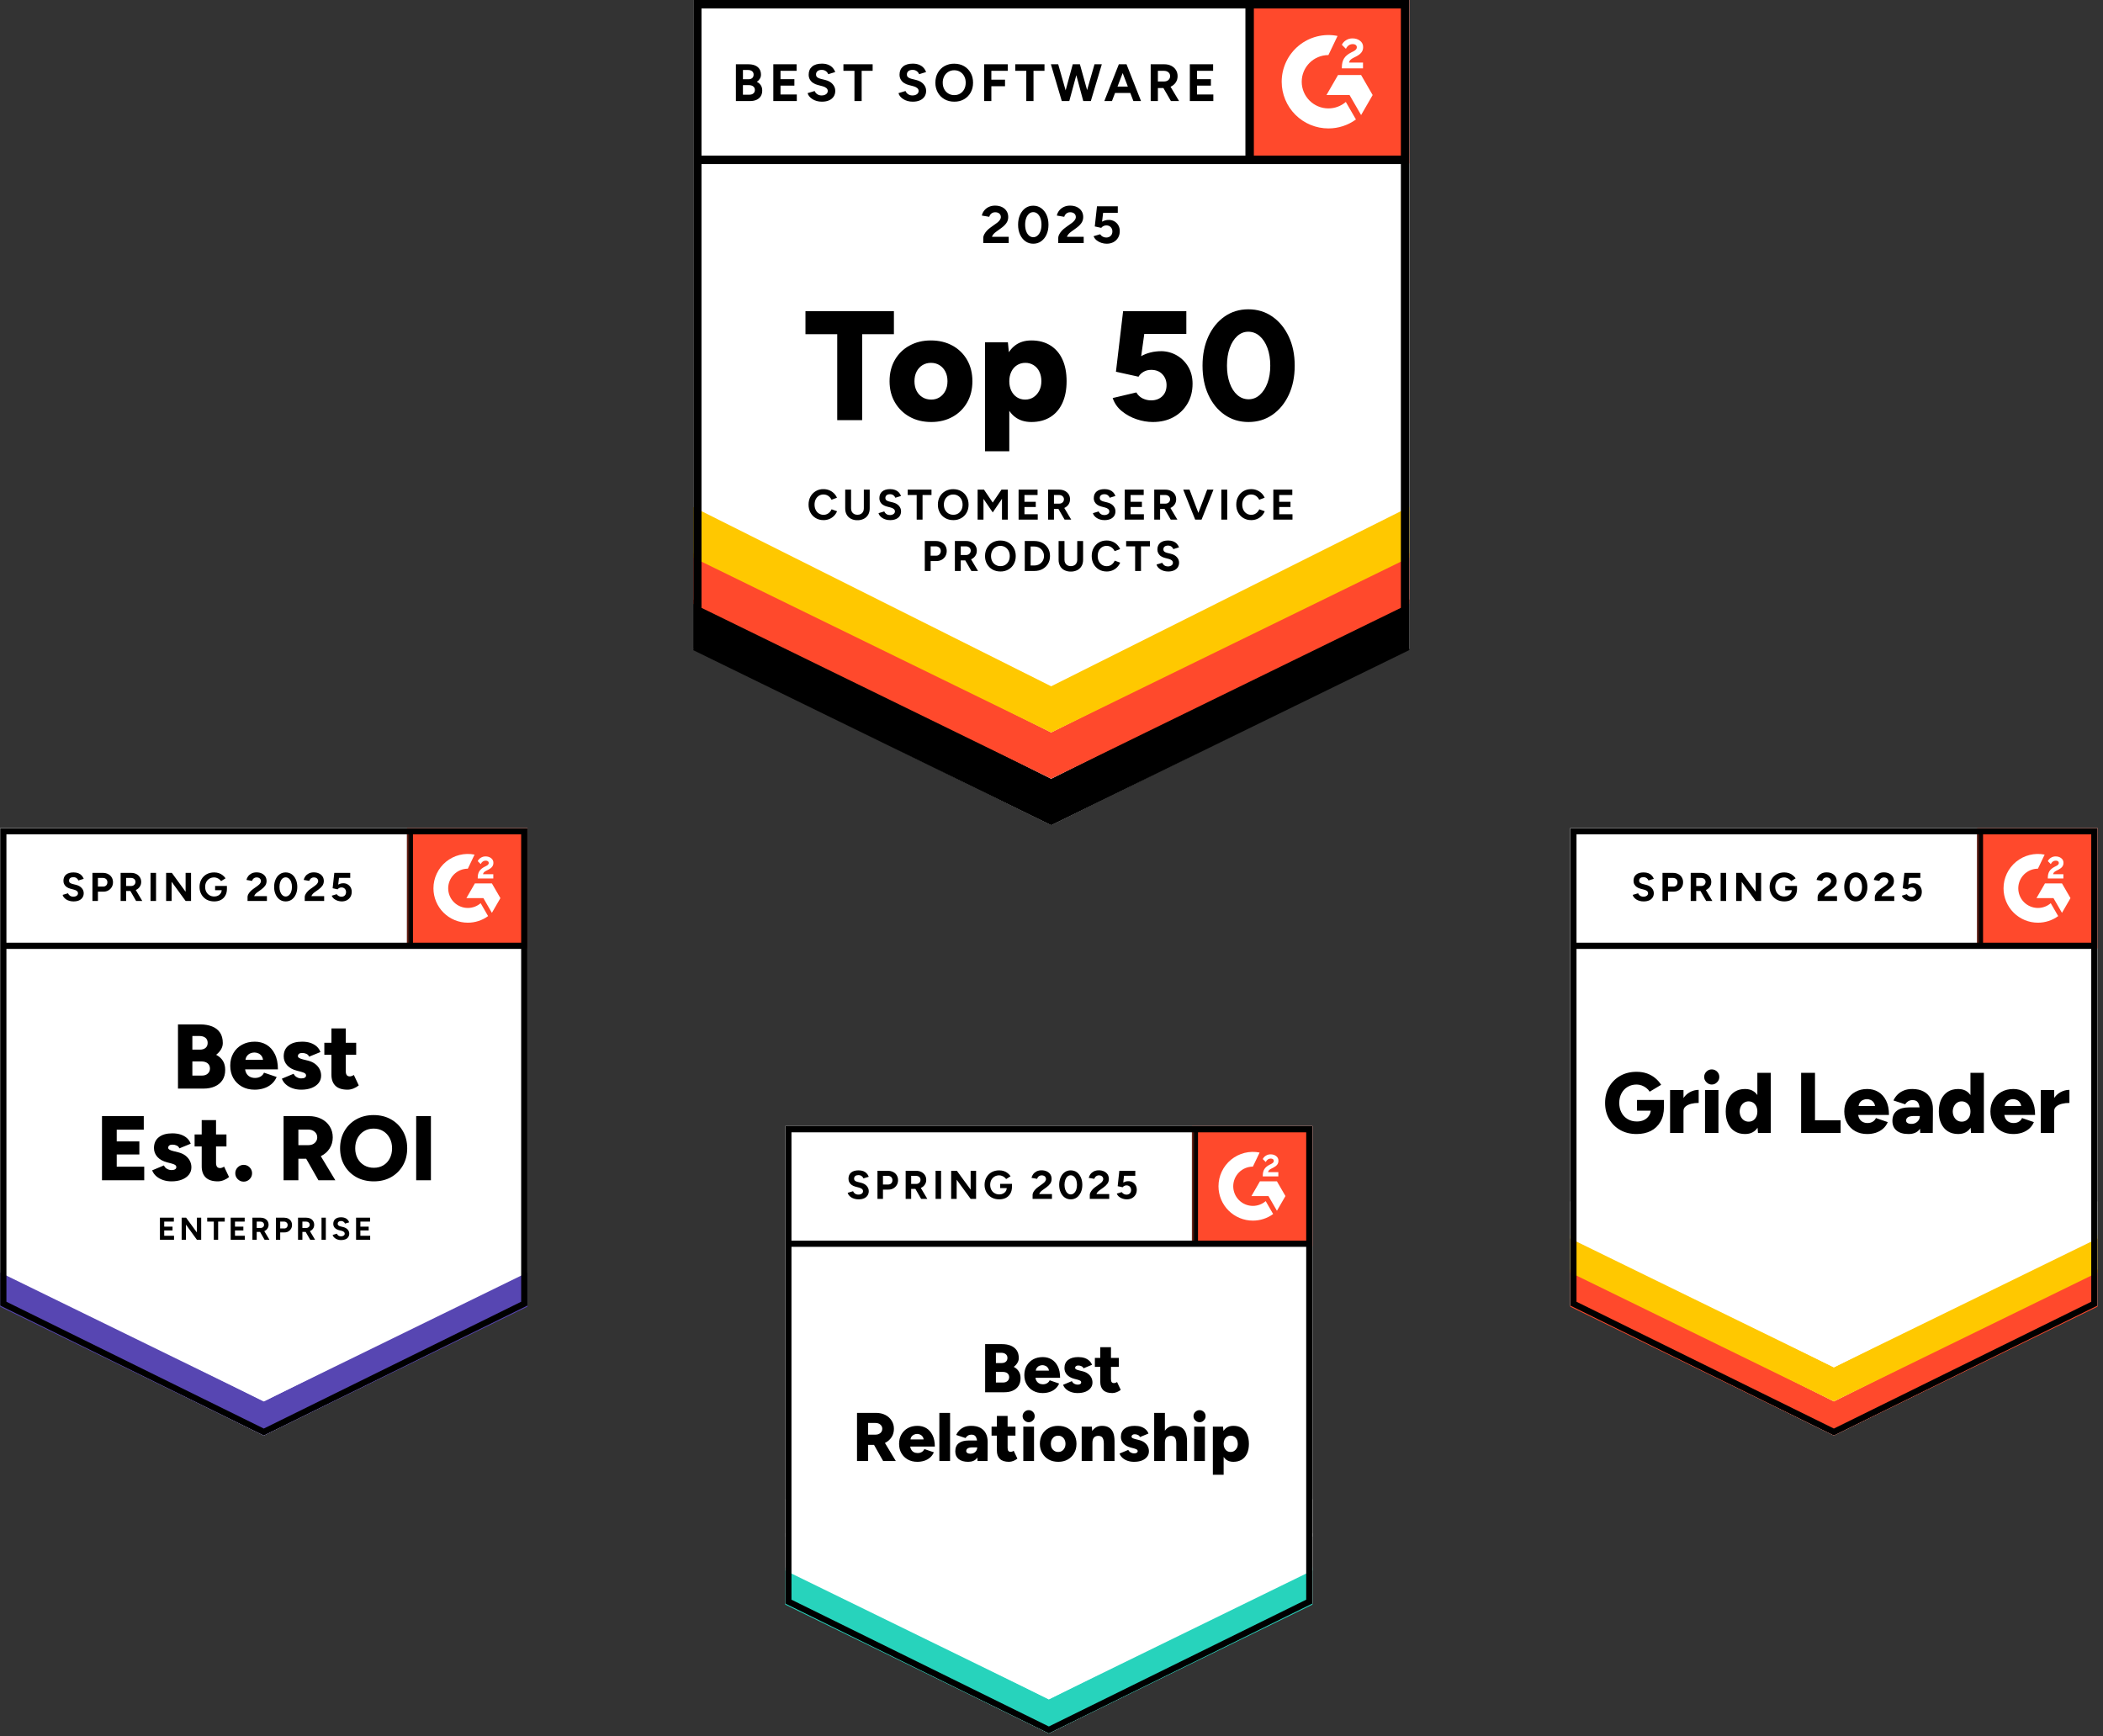 <svg width="367" height="303" viewBox="0 0 367 303" fill="none" xmlns="http://www.w3.org/2000/svg">
<rect x="0" y="0" width="367" height="303" fill="#333333" stroke="none"/>
<g clip-path="url(#clip0_3709_1177)">
<path d="M120.944 113.208L183.444 144L245.944 113.208V0H120.944V113.208Z" fill="white"/>
<path d="M120.944 113.208L183.444 144L245.944 113.208V0H120.944V113.208Z" fill="white"/>
<path d="M217.412 0H245.944V28.528H217.412V0Z" fill="#FF492C"/>
<path fill-rule="evenodd" clip-rule="evenodd" d="M237.861 10.925H235.424C235.489 10.543 235.725 10.33 236.204 10.087L236.652 9.86C237.456 9.448 237.883 8.985 237.883 8.228C237.892 8.01 237.846 7.793 237.749 7.596C237.653 7.4 237.509 7.231 237.331 7.104C236.97 6.832 236.528 6.7 236.02 6.7C235.614 6.7 235.246 6.802 234.908 7.015C234.588 7.204 234.332 7.483 234.171 7.817L234.878 8.523C235.149 7.972 235.549 7.699 236.072 7.699C236.514 7.699 236.785 7.927 236.785 8.242C236.785 8.507 236.653 8.728 236.145 8.985L235.857 9.125C235.232 9.44 234.797 9.8 234.546 10.212C234.296 10.617 234.171 11.138 234.171 11.762V11.932H237.861V10.925ZM237.528 13.099H233.5L231.484 16.59H235.515L237.53 20.08L239.545 16.588L237.53 13.097L237.528 13.099Z" fill="white"/>
<path fill-rule="evenodd" clip-rule="evenodd" d="M231.826 18.921C229.255 18.921 227.166 16.833 227.166 14.265C227.166 11.698 229.255 9.61 231.826 9.61L233.421 6.274C232.239 6.037 231.018 6.066 229.848 6.358C228.678 6.65 227.588 7.198 226.655 7.963C225.722 8.727 224.971 9.689 224.455 10.779C223.939 11.869 223.671 13.06 223.671 14.265C223.671 15.336 223.883 16.396 224.293 17.384C224.703 18.373 225.304 19.272 226.061 20.028C226.818 20.785 227.717 21.385 228.706 21.794C229.695 22.204 230.755 22.414 231.826 22.414C233.552 22.417 235.235 21.869 236.629 20.852L234.863 17.794C234.046 18.496 232.985 18.921 231.826 18.921Z" fill="white"/>
<path fill-rule="evenodd" clip-rule="evenodd" d="M217.34 27.895V0.906H218.814V27.895H217.34Z" fill="black"/>
<path d="M120.944 113.461V104.631L183.444 135.933L245.944 104.63V113.46L183.444 143.999L120.944 113.461Z" fill="black"/>
<path d="M120.944 105.371V96.541L183.444 127.845L245.944 96.541V105.371L183.444 135.91L120.944 105.371Z" fill="#FF492C"/>
<path d="M120.944 97.309V88.478L183.444 119.782L245.944 88.48V97.31L183.444 127.849L120.944 97.309Z" fill="#FFC800"/>
<path fill-rule="evenodd" clip-rule="evenodd" d="M183.444 142.356L244.47 112.291V1.474H122.419V112.291L183.444 142.356ZM120.944 113.208L183.444 144L245.944 113.208V0H120.944V113.208Z" fill="black"/>
<path fill-rule="evenodd" clip-rule="evenodd" d="M121.792 27.158H245.367V28.632H121.793L121.792 27.158Z" fill="black"/>
<path d="M128.424 17.636V11.218H130.598C131.037 11.218 131.423 11.286 131.753 11.419C132.083 11.554 132.34 11.759 132.523 12.031C132.707 12.303 132.799 12.638 132.799 13.041C132.799 13.293 132.735 13.524 132.609 13.734C132.482 13.945 132.31 14.128 132.083 14.28C132.382 14.434 132.613 14.636 132.776 14.89C132.939 15.145 133.018 15.447 133.018 15.803C133.018 16.195 132.929 16.527 132.753 16.802C132.575 17.078 132.327 17.285 132.01 17.427C131.692 17.568 131.318 17.636 130.89 17.636H128.424ZM129.652 13.832H130.624C130.899 13.832 131.117 13.761 131.276 13.62C131.435 13.48 131.514 13.281 131.514 13.025C131.52 12.912 131.499 12.798 131.453 12.694C131.406 12.59 131.336 12.499 131.247 12.428C131.071 12.288 130.829 12.217 130.523 12.217H129.654V13.831L129.652 13.832ZM129.652 16.527H130.772C131.071 16.527 131.306 16.453 131.478 16.303C131.651 16.154 131.734 15.953 131.734 15.703C131.739 15.584 131.716 15.466 131.667 15.358C131.617 15.25 131.543 15.155 131.45 15.082C131.26 14.932 131.001 14.858 130.671 14.858H129.652V16.527ZM134.954 17.636V11.218H139.016V12.365H136.209V13.823H138.63V14.941H136.209V16.489H139.053V17.636H134.952H134.954ZM143.427 17.746C143.103 17.746 142.8 17.707 142.519 17.626C142.238 17.549 141.988 17.436 141.768 17.292C141.548 17.148 141.366 16.989 141.222 16.811C141.085 16.65 140.989 16.459 140.942 16.253L142.17 15.886C142.255 16.102 142.402 16.288 142.591 16.421C142.814 16.578 143.081 16.66 143.353 16.657C143.678 16.662 143.942 16.591 144.147 16.445C144.242 16.383 144.32 16.299 144.374 16.2C144.427 16.101 144.455 15.99 144.455 15.877C144.456 15.779 144.434 15.682 144.392 15.594C144.349 15.506 144.287 15.429 144.211 15.369C144.016 15.214 143.789 15.105 143.546 15.051L142.712 14.831C142.418 14.759 142.138 14.636 141.886 14.468C141.655 14.315 141.464 14.109 141.327 13.867C141.192 13.63 141.124 13.351 141.124 13.033C141.124 12.428 141.325 11.956 141.726 11.618C142.126 11.278 142.693 11.108 143.427 11.108C143.837 11.108 144.196 11.168 144.505 11.288C144.814 11.406 145.072 11.574 145.28 11.796C145.488 12.016 145.647 12.275 145.757 12.576L144.537 12.95C144.458 12.737 144.318 12.552 144.133 12.419C143.916 12.266 143.655 12.188 143.39 12.198C143.084 12.198 142.844 12.268 142.67 12.41C142.583 12.482 142.513 12.574 142.468 12.678C142.423 12.781 142.403 12.894 142.409 13.008C142.409 13.209 142.477 13.368 142.616 13.483C142.753 13.6 142.942 13.688 143.179 13.749L144.023 13.96C144.573 14.094 145.001 14.336 145.307 14.685C145.613 15.033 145.765 15.422 145.765 15.848C145.765 16.229 145.674 16.559 145.491 16.843C145.296 17.138 145.018 17.369 144.693 17.508C144.345 17.667 143.923 17.747 143.427 17.747V17.746ZM149.113 17.636V12.365H147.188V11.218H152.287V12.362H150.37V17.635H149.113V17.636ZM159.284 17.746C158.961 17.746 158.656 17.707 158.376 17.626C158.095 17.549 157.844 17.436 157.624 17.292C157.404 17.148 157.222 16.989 157.079 16.811C156.943 16.65 156.847 16.459 156.799 16.253L158.027 15.886C158.113 16.102 158.259 16.288 158.448 16.421C158.671 16.578 158.937 16.66 159.209 16.657C159.535 16.662 159.799 16.591 160.003 16.445C160.098 16.383 160.176 16.299 160.229 16.2C160.283 16.101 160.311 15.99 160.311 15.877C160.312 15.779 160.29 15.682 160.248 15.594C160.205 15.506 160.143 15.429 160.067 15.369C159.872 15.214 159.646 15.105 159.404 15.051L158.568 14.831C158.274 14.759 157.995 14.636 157.743 14.468C157.512 14.315 157.32 14.109 157.183 13.867C157.049 13.63 156.981 13.351 156.981 13.033C156.981 12.428 157.182 11.956 157.583 11.618C157.982 11.278 158.55 11.108 159.284 11.108C159.694 11.108 160.053 11.168 160.361 11.288C160.67 11.406 160.928 11.574 161.136 11.796C161.344 12.016 161.503 12.275 161.614 12.576L160.394 12.95C160.316 12.737 160.175 12.552 159.991 12.419C159.774 12.266 159.513 12.188 159.247 12.198C158.942 12.198 158.701 12.268 158.527 12.41C158.44 12.482 158.371 12.574 158.326 12.678C158.28 12.781 158.26 12.894 158.266 13.008C158.266 13.209 158.334 13.368 158.473 13.483C158.609 13.6 158.799 13.688 159.037 13.749L159.879 13.96C160.431 14.094 160.857 14.336 161.164 14.685C161.47 15.033 161.622 15.422 161.622 15.848C161.622 16.229 161.531 16.559 161.348 16.843C161.153 17.138 160.875 17.369 160.549 17.508C160.201 17.667 159.779 17.747 159.284 17.747V17.746ZM166.548 17.746C165.898 17.746 165.325 17.605 164.827 17.321C164.33 17.037 163.94 16.646 163.659 16.147C163.371 15.623 163.225 15.033 163.236 14.435C163.236 13.783 163.378 13.206 163.658 12.707C163.94 12.21 164.326 11.82 164.818 11.539C165.338 11.251 165.925 11.106 166.519 11.118C167.167 11.118 167.738 11.259 168.231 11.543C168.724 11.827 169.109 12.218 169.39 12.717C169.671 13.215 169.811 13.79 169.811 14.437C169.811 15.078 169.673 15.649 169.395 16.147C169.117 16.646 168.731 17.037 168.239 17.321C167.747 17.605 167.185 17.746 166.548 17.746ZM166.548 16.601C166.939 16.601 167.281 16.507 167.58 16.32C167.877 16.133 168.118 15.868 168.276 15.555C168.443 15.231 168.527 14.858 168.527 14.437C168.527 14.007 168.443 13.633 168.272 13.309C168.101 12.986 167.864 12.729 167.565 12.543C167.25 12.352 166.887 12.255 166.519 12.263C166.16 12.257 165.806 12.352 165.498 12.537C165.19 12.722 164.941 12.989 164.777 13.309C164.6 13.658 164.511 14.045 164.519 14.437C164.519 14.858 164.606 15.231 164.777 15.555C164.944 15.878 165.198 16.148 165.511 16.333C165.825 16.518 166.184 16.611 166.548 16.601ZM171.747 17.636V11.218H175.864V12.365H173.004V13.904H175.389V15.051H173.004V17.636H171.747ZM179.102 17.636V12.365H177.177V11.218H182.276V12.362H180.359V17.635H179.102V17.636ZM185.294 17.636L183.394 11.218H184.669L186.495 17.636H185.294ZM185.457 17.636L187.209 11.218H188.347L186.603 17.636H185.457ZM189.044 17.636L187.321 11.218H188.457L190.246 17.636H189.044ZM189.163 17.636L191.005 11.218H192.281L190.364 17.636H189.163ZM192.72 17.636L195.251 11.218H196.508L194.052 17.636H192.72ZM193.913 16.224V15.115H197.939V16.224H193.913ZM197.792 17.637L195.333 11.218H196.591L199.122 17.636L197.792 17.637ZM200.81 17.636V11.218H203.193C203.645 11.218 204.046 11.307 204.395 11.483C204.745 11.66 205.016 11.905 205.211 12.213C205.405 12.521 205.504 12.88 205.504 13.29C205.504 13.694 205.402 14.054 205.198 14.367C204.992 14.683 204.712 14.927 204.359 15.101C204.005 15.275 203.601 15.362 203.148 15.362H202.065V17.636H200.808H200.81ZM202.065 14.217H203.202C203.393 14.217 203.563 14.176 203.712 14.097C203.861 14.018 203.981 13.907 204.071 13.767C204.159 13.624 204.205 13.459 204.202 13.291C204.202 13.016 204.103 12.792 203.904 12.62C203.704 12.449 203.451 12.364 203.139 12.364H202.065V14.217ZM204.34 17.636L202.855 15.06L203.817 14.373L205.762 17.636H204.34ZM207.641 17.636V11.218H211.704V12.365H208.897V13.823H211.319V14.941H208.897V16.489H211.741V17.636H207.641ZM171.591 42.427V41.502C171.591 41.325 171.645 41.128 171.757 40.914C171.866 40.702 172.019 40.487 172.215 40.271C172.41 40.059 172.639 39.861 172.902 39.677L173.875 38.979C174.01 38.888 174.136 38.784 174.255 38.667C174.375 38.55 174.473 38.425 174.549 38.286C174.625 38.148 174.663 38.016 174.663 37.888C174.665 37.737 174.625 37.587 174.549 37.456C174.469 37.325 174.353 37.22 174.215 37.153C174.045 37.076 173.859 37.039 173.673 37.045C173.503 37.042 173.335 37.079 173.182 37.153C173.044 37.224 172.923 37.325 172.829 37.448C172.739 37.566 172.674 37.699 172.636 37.842L171.344 37.622C171.405 37.315 171.535 37.031 171.738 36.769C171.94 36.507 172.204 36.293 172.531 36.132C172.859 35.97 173.23 35.887 173.645 35.887C174.121 35.887 174.531 35.976 174.874 36.145C175.216 36.318 175.481 36.552 175.667 36.848C175.853 37.144 175.947 37.488 175.947 37.879C175.947 38.277 175.838 38.629 175.621 38.938C175.404 39.247 175.106 39.536 174.727 39.805L173.857 40.437C173.678 40.56 173.526 40.694 173.397 40.84C173.271 40.984 173.172 41.149 173.105 41.328H176.03V42.428L171.591 42.427ZM180.321 42.537C179.802 42.537 179.342 42.396 178.946 42.111C178.548 41.825 178.236 41.437 178.01 40.938C177.783 40.44 177.67 39.865 177.67 39.218C177.67 38.572 177.784 37.998 178.01 37.498C178.235 36.998 178.546 36.61 178.94 36.325C179.336 36.041 179.794 35.9 180.313 35.9C180.832 35.9 181.292 36.041 181.693 36.325C182.092 36.61 182.406 37 182.633 37.498C182.859 37.998 182.973 38.572 182.973 39.218C182.973 39.865 182.859 40.438 182.633 40.938C182.432 41.406 182.108 41.81 181.697 42.111C181.299 42.396 180.84 42.537 180.321 42.537ZM180.321 41.4C180.597 41.4 180.842 41.306 181.06 41.12C181.277 40.934 181.447 40.677 181.569 40.351C181.692 40.024 181.753 39.645 181.753 39.218C181.753 38.792 181.692 38.411 181.569 38.08C181.468 37.783 181.293 37.516 181.06 37.306C180.853 37.124 180.587 37.025 180.313 37.027C180.042 37.025 179.78 37.125 179.579 37.306C179.349 37.517 179.177 37.784 179.079 38.08C178.959 38.411 178.899 38.79 178.899 39.218C178.899 39.646 178.959 40.024 179.079 40.351C179.198 40.677 179.367 40.935 179.583 41.12C179.799 41.305 180.046 41.401 180.322 41.401L180.321 41.4ZM184.678 42.427V41.502C184.678 41.325 184.732 41.128 184.844 40.914C184.952 40.702 185.106 40.487 185.302 40.271C185.497 40.059 185.727 39.861 185.989 39.677L186.962 38.979C187.095 38.888 187.223 38.784 187.342 38.667C187.462 38.55 187.56 38.425 187.636 38.286C187.707 38.166 187.746 38.029 187.75 37.888C187.752 37.737 187.712 37.587 187.636 37.456C187.556 37.326 187.44 37.221 187.302 37.153C187.132 37.077 186.946 37.039 186.76 37.045C186.597 37.04 186.436 37.074 186.289 37.144C186.142 37.215 186.014 37.319 185.916 37.448C185.826 37.566 185.761 37.699 185.724 37.842L184.431 37.622C184.492 37.315 184.624 37.031 184.825 36.769C185.026 36.507 185.291 36.293 185.618 36.132C185.944 35.97 186.317 35.887 186.732 35.887C187.208 35.887 187.618 35.976 187.961 36.145C188.303 36.318 188.568 36.552 188.754 36.848C188.942 37.144 189.034 37.488 189.034 37.879C189.034 38.277 188.925 38.629 188.709 38.938C188.492 39.247 188.193 39.536 187.815 39.805L186.943 40.437C186.766 40.56 186.613 40.694 186.484 40.84C186.358 40.984 186.259 41.15 186.192 41.328H189.117V42.428L184.678 42.427ZM193.124 42.537C192.83 42.537 192.529 42.488 192.22 42.392C191.918 42.297 191.636 42.147 191.387 41.952C191.144 41.762 190.956 41.513 190.84 41.227L191.986 40.888C192.121 41.084 192.281 41.227 192.469 41.317C192.649 41.408 192.848 41.456 193.05 41.456C193.368 41.456 193.626 41.361 193.825 41.166C194.024 40.976 194.124 40.717 194.124 40.392C194.124 40.093 194.029 39.842 193.836 39.641C193.643 39.44 193.387 39.338 193.069 39.338C192.887 39.336 192.707 39.38 192.546 39.465C192.403 39.539 192.278 39.642 192.179 39.769L191.052 39.521L191.438 36.008H195.069V37.147H192.508L192.325 38.687C192.489 38.595 192.674 38.521 192.875 38.463C193.076 38.404 193.294 38.377 193.526 38.384C193.858 38.38 194.185 38.465 194.473 38.631C194.761 38.796 194.999 39.036 195.163 39.324C195.332 39.614 195.414 39.952 195.414 40.338C195.414 40.771 195.317 41.153 195.122 41.483C194.928 41.813 194.658 42.071 194.315 42.257C193.973 42.443 193.575 42.538 193.122 42.538L193.124 42.537ZM146.107 73.329V58.331H140.564V54.31H155.999V58.331H150.455V73.329H146.107ZM162.522 73.656C161.09 73.656 159.832 73.352 158.745 72.746C157.676 72.157 156.788 71.288 156.177 70.233C155.552 69.163 155.239 67.933 155.239 66.537C155.239 65.142 155.541 63.911 156.149 62.842C156.748 61.782 157.634 60.911 158.704 60.329C159.799 59.722 161.044 59.419 162.44 59.419C163.87 59.419 165.133 59.722 166.231 60.329C167.301 60.911 168.186 61.782 168.785 62.842C169.391 63.911 169.696 65.142 169.696 66.537C169.696 67.933 169.391 69.163 168.785 70.233C168.189 71.29 167.309 72.161 166.245 72.746C165.158 73.352 163.916 73.656 162.522 73.656ZM162.522 69.744C163.064 69.744 163.549 69.608 163.976 69.336C164.399 69.064 164.736 68.688 164.981 68.209C165.226 67.728 165.348 67.171 165.348 66.537C165.348 65.904 165.226 65.346 164.981 64.867C164.736 64.386 164.397 64.011 163.962 63.739C163.527 63.467 163.027 63.331 162.466 63.331C161.905 63.331 161.406 63.467 160.972 63.739C160.537 64.011 160.197 64.386 159.952 64.867C159.708 65.346 159.586 65.903 159.586 66.537C159.586 67.172 159.708 67.728 159.952 68.209C160.197 68.688 160.542 69.064 160.985 69.336C161.429 69.608 161.942 69.744 162.522 69.744ZM171.895 78.763V59.744H175.89L176.135 62.243V78.763H171.895ZM179.993 73.655C178.87 73.655 177.928 73.369 177.167 72.799C176.406 72.228 175.836 71.409 175.455 70.34C175.075 69.272 174.885 68.003 174.885 66.536C174.885 65.053 175.075 63.78 175.455 62.719C175.836 61.659 176.406 60.845 177.167 60.275C177.928 59.704 178.87 59.419 179.993 59.419C181.261 59.419 182.357 59.704 183.281 60.275C184.205 60.845 184.912 61.66 185.401 62.72C185.89 63.78 186.135 65.053 186.135 66.537C186.135 68.005 185.89 69.272 185.401 70.341C184.912 71.409 184.205 72.23 183.281 72.8C182.357 73.371 181.261 73.655 179.993 73.655ZM178.906 69.742C179.45 69.742 179.929 69.606 180.347 69.336C180.762 69.064 181.098 68.688 181.352 68.209C181.605 67.728 181.732 67.171 181.732 66.537C181.732 65.904 181.614 65.346 181.379 64.867C181.164 64.401 180.819 64.008 180.385 63.735C179.95 63.463 179.446 63.322 178.933 63.331C178.39 63.331 177.905 63.467 177.48 63.739C177.053 64.011 176.723 64.391 176.488 64.88C176.253 65.369 176.135 65.921 176.135 66.537C176.135 67.171 176.253 67.728 176.488 68.209C176.723 68.689 177.049 69.064 177.466 69.336C177.882 69.608 178.363 69.742 178.906 69.742ZM201.189 73.656C200.246 73.656 199.295 73.493 198.334 73.167C197.399 72.856 196.529 72.377 195.766 71.754C195.029 71.161 194.478 70.369 194.177 69.472L198.307 68.494C198.579 68.965 198.946 69.313 199.408 69.54C199.87 69.765 200.363 69.879 200.889 69.879C201.686 69.879 202.333 69.639 202.832 69.159C203.33 68.68 203.579 68.032 203.579 67.217C203.579 66.475 203.34 65.845 202.859 65.329C202.378 64.812 201.722 64.554 200.889 64.554C200.382 64.554 199.933 64.671 199.544 64.907C199.154 65.142 198.868 65.424 198.688 65.75L194.747 64.88L195.997 54.311H207.03V58.278H199.693L199.149 62.163C199.62 61.892 200.155 61.678 200.753 61.525C201.351 61.371 202.003 61.294 202.709 61.294C203.661 61.309 204.591 61.572 205.411 62.055C206.23 62.538 206.91 63.226 207.383 64.052C207.872 64.894 208.117 65.866 208.117 66.972C208.117 68.294 207.818 69.458 207.22 70.464C206.622 71.469 205.807 72.253 204.774 72.814C203.742 73.375 202.548 73.656 201.189 73.656ZM217.872 73.656C216.314 73.656 214.928 73.235 213.715 72.393C212.501 71.55 211.554 70.39 210.875 68.915C210.196 67.44 209.856 65.741 209.856 63.821C209.856 61.9 210.196 60.202 210.875 58.726C211.554 57.251 212.496 56.091 213.701 55.248C214.906 54.406 216.287 53.985 217.845 53.985C219.421 53.985 220.817 54.406 222.03 55.248C223.243 56.091 224.198 57.251 224.897 58.726C225.595 60.202 225.943 61.9 225.943 63.821C225.943 65.741 225.598 67.44 224.91 68.915C224.222 70.39 223.27 71.55 222.057 72.393C220.842 73.235 219.448 73.656 217.872 73.656ZM217.9 69.689C218.624 69.689 219.272 69.435 219.842 68.928C220.413 68.42 220.861 67.728 221.188 66.85C221.514 65.971 221.677 64.962 221.677 63.821C221.677 62.662 221.514 61.637 221.188 60.75C220.861 59.862 220.408 59.165 219.829 58.658C219.286 58.166 218.578 57.895 217.845 57.898C217.12 57.898 216.477 58.15 215.916 58.658C215.355 59.166 214.914 59.862 214.598 60.75C214.281 61.639 214.122 62.662 214.122 63.821C214.122 64.962 214.28 65.975 214.598 66.864C214.916 67.752 215.359 68.444 215.929 68.942C216.5 69.439 217.156 69.689 217.9 69.689Z" fill="black"/>
<path d="M143.72 90.78C143.212 90.78 142.761 90.664 142.367 90.432C141.973 90.201 141.664 89.883 141.44 89.477C141.216 89.071 141.103 88.605 141.103 88.076C141.103 87.548 141.216 87.081 141.44 86.676C141.66 86.269 141.99 85.931 142.391 85.701C142.792 85.471 143.25 85.357 143.712 85.372C144.071 85.372 144.405 85.436 144.713 85.562C145.022 85.688 145.292 85.865 145.524 86.092C145.757 86.319 145.933 86.578 146.058 86.873L145.11 87.225C145.028 87.044 144.914 86.88 144.773 86.741C144.634 86.601 144.469 86.491 144.287 86.416C144.104 86.341 143.909 86.303 143.712 86.305C143.408 86.305 143.137 86.381 142.901 86.533C142.664 86.684 142.48 86.893 142.348 87.158C142.216 87.423 142.149 87.727 142.149 88.076C142.149 88.424 142.217 88.731 142.352 88.999C142.475 89.26 142.671 89.48 142.917 89.631C143.162 89.783 143.446 89.861 143.735 89.855C143.948 89.855 144.144 89.814 144.321 89.731C144.497 89.65 144.655 89.535 144.792 89.391C144.928 89.246 145.039 89.079 145.124 88.889L146.075 89.235C145.951 89.538 145.768 89.814 145.537 90.046C145.306 90.278 145.031 90.462 144.728 90.587C144.408 90.718 144.066 90.783 143.72 90.78ZM149.622 90.796C149.231 90.806 148.844 90.718 148.495 90.541C148.175 90.372 147.929 90.133 147.758 89.828C147.587 89.522 147.5 89.159 147.5 88.741V85.46H148.524V88.741C148.524 88.965 148.569 89.16 148.662 89.328C148.754 89.495 148.883 89.622 149.05 89.712C149.217 89.802 149.413 89.847 149.637 89.847C149.861 89.847 150.057 89.802 150.224 89.712C150.391 89.622 150.52 89.495 150.613 89.328C150.705 89.16 150.75 88.965 150.75 88.741V85.46H151.774V88.741C151.774 89.159 151.686 89.52 151.51 89.828C151.335 90.132 151.075 90.38 150.762 90.541C150.409 90.718 150.018 90.806 149.622 90.796ZM155.34 90.78C155.076 90.78 154.829 90.749 154.601 90.683C154.383 90.624 154.176 90.533 153.986 90.412C153.808 90.293 153.66 90.163 153.542 90.018C153.424 89.872 153.349 89.723 153.315 89.563L154.317 89.264C154.38 89.433 154.495 89.579 154.659 89.701C154.823 89.823 155.03 89.886 155.28 89.891C155.508 89.906 155.735 89.846 155.925 89.72C156.003 89.67 156.066 89.601 156.11 89.52C156.154 89.439 156.177 89.348 156.177 89.256C156.177 89.176 156.16 89.097 156.125 89.025C156.091 88.954 156.041 88.891 155.978 88.841C155.82 88.716 155.635 88.627 155.438 88.583L154.758 88.404C154.518 88.346 154.29 88.246 154.084 88.109C153.889 87.983 153.73 87.81 153.622 87.605C153.513 87.4 153.459 87.171 153.465 86.939C153.465 86.446 153.628 86.062 153.954 85.785C154.28 85.509 154.742 85.37 155.34 85.37C155.674 85.37 155.965 85.419 156.217 85.517C156.47 85.613 156.679 85.752 156.849 85.931C157.019 86.109 157.148 86.323 157.238 86.566L156.245 86.873C156.181 86.698 156.066 86.546 155.914 86.438C155.738 86.314 155.525 86.251 155.31 86.26C155.06 86.26 154.866 86.317 154.723 86.433C154.652 86.491 154.596 86.566 154.559 86.65C154.522 86.734 154.506 86.826 154.511 86.918C154.511 87.081 154.565 87.211 154.678 87.305C154.791 87.4 154.944 87.472 155.139 87.522L155.826 87.695C156.274 87.803 156.622 88 156.872 88.284C157.121 88.57 157.245 88.886 157.245 89.235C157.245 89.542 157.171 89.812 157.022 90.045C156.872 90.276 156.655 90.457 156.371 90.587C156.045 90.724 155.693 90.789 155.34 90.78ZM159.973 90.692V86.395H158.404V85.46H162.557V86.395H160.996V90.692H159.973ZM166.37 90.78C165.84 90.78 165.374 90.664 164.969 90.432C164.561 90.201 164.245 89.883 164.015 89.477C163.781 89.05 163.662 88.57 163.671 88.083C163.671 87.549 163.787 87.081 164.015 86.676C164.246 86.268 164.56 85.95 164.961 85.722C165.384 85.488 165.862 85.369 166.346 85.378C166.876 85.378 167.34 85.495 167.741 85.726C168.141 85.957 168.457 86.276 168.686 86.683C168.916 87.087 169.03 87.555 169.03 88.082C169.03 88.606 168.917 89.071 168.69 89.477C168.463 89.883 168.149 90.201 167.749 90.432C167.328 90.669 166.852 90.789 166.37 90.78ZM166.37 89.847C166.688 89.847 166.967 89.77 167.211 89.62C167.451 89.466 167.641 89.258 167.779 88.995C167.914 88.73 167.984 88.427 167.984 88.083C167.984 87.734 167.913 87.428 167.774 87.163C167.643 86.907 167.444 86.691 167.2 86.539C166.943 86.384 166.648 86.305 166.348 86.312C166.055 86.308 165.768 86.385 165.517 86.536C165.266 86.686 165.062 86.904 164.928 87.163C164.788 87.428 164.717 87.734 164.717 88.083C164.717 88.427 164.788 88.73 164.928 88.993C165.067 89.258 165.261 89.466 165.51 89.618C165.76 89.77 166.045 89.847 166.37 89.847ZM170.606 90.692V85.461H171.72L173.245 87.716L174.769 85.461H175.875V90.692H174.859V87.06L173.245 89.436L171.63 87.067V90.692H170.606ZM177.757 90.692V85.461H181.068V86.395H178.781V87.583H180.754V88.493H178.781V89.757H181.098V90.692H177.757ZM182.906 90.692V85.461H184.849C185.216 85.461 185.542 85.533 185.827 85.679C186.113 85.824 186.333 86.02 186.493 86.271C186.652 86.522 186.732 86.816 186.732 87.148C186.732 87.479 186.648 87.771 186.481 88.028C186.314 88.284 186.087 88.483 185.798 88.625C185.49 88.771 185.152 88.844 184.811 88.837H183.929V90.692H182.906ZM183.929 87.904H184.856C185.011 87.904 185.149 87.873 185.272 87.807C185.394 87.742 185.489 87.651 185.563 87.537C185.636 87.421 185.674 87.286 185.671 87.148C185.671 86.924 185.59 86.744 185.428 86.604C185.266 86.464 185.058 86.395 184.804 86.395H183.929V87.904ZM185.784 90.692L184.573 88.591L185.357 88.032L186.942 90.692H185.784ZM192.755 90.78C192.505 90.782 192.256 90.75 192.015 90.683C191.799 90.624 191.593 90.532 191.404 90.412C191.224 90.293 191.075 90.163 190.958 90.018C190.841 89.872 190.765 89.723 190.73 89.563L191.731 89.264C191.796 89.433 191.91 89.579 192.076 89.701C192.242 89.823 192.447 89.886 192.694 89.891C192.923 89.906 193.15 89.846 193.341 89.72C193.413 89.673 193.472 89.611 193.516 89.537C193.559 89.463 193.584 89.38 193.589 89.294C193.594 89.209 193.58 89.124 193.546 89.045C193.512 88.966 193.461 88.896 193.395 88.841C193.236 88.716 193.05 88.627 192.852 88.583L192.171 88.404C191.932 88.345 191.705 88.246 191.5 88.109C191.305 87.983 191.146 87.81 191.037 87.605C190.929 87.4 190.875 87.171 190.88 86.939C190.88 86.446 191.043 86.062 191.37 85.785C191.696 85.509 192.158 85.37 192.755 85.37C193.09 85.37 193.38 85.419 193.633 85.517C193.871 85.604 194.086 85.744 194.262 85.925C194.438 86.107 194.572 86.326 194.652 86.566L193.66 86.873C193.599 86.703 193.491 86.559 193.33 86.438C193.17 86.317 192.97 86.26 192.726 86.26C192.476 86.26 192.28 86.317 192.139 86.433C192.067 86.491 192.01 86.565 191.973 86.649C191.936 86.734 191.919 86.826 191.924 86.918C191.924 87.081 191.982 87.211 192.094 87.305C192.229 87.411 192.386 87.485 192.553 87.522L193.241 87.695C193.689 87.803 194.037 88 194.287 88.284C194.537 88.568 194.66 88.886 194.66 89.235C194.66 89.542 194.586 89.812 194.438 90.045C194.287 90.276 194.071 90.457 193.787 90.587C193.46 90.724 193.109 90.79 192.755 90.78ZM196.281 90.692V85.461H199.592V86.395H197.304V87.583H199.276V88.493H197.306V89.757H199.621V90.692H196.281ZM201.429 90.692V85.461H203.372C203.742 85.461 204.068 85.533 204.351 85.679C204.633 85.824 204.857 86.02 205.016 86.271C205.177 86.522 205.257 86.816 205.257 87.148C205.257 87.479 205.173 87.771 205.005 88.028C204.838 88.284 204.611 88.483 204.322 88.625C204.014 88.771 203.676 88.843 203.336 88.837H202.454V90.692H201.429ZM202.454 87.904H203.38C203.534 87.904 203.674 87.873 203.796 87.807C203.918 87.742 204.014 87.651 204.086 87.537C204.159 87.421 204.197 87.286 204.194 87.148C204.194 86.924 204.113 86.744 203.952 86.604C203.792 86.464 203.582 86.395 203.327 86.395H202.454V87.904ZM204.306 90.692L203.096 88.591L203.88 88.03L205.465 90.69L204.306 90.692ZM208.573 90.692L206.489 85.461H207.587L209.575 90.692H208.573ZM208.686 90.692L210.666 85.461H211.765L209.688 90.692H208.686ZM213.14 90.692V85.461H214.164V90.692H213.14ZM218.356 90.78C217.848 90.78 217.397 90.664 217.004 90.432C216.61 90.201 216.303 89.883 216.079 89.477C215.855 89.071 215.742 88.605 215.742 88.076C215.742 87.548 215.855 87.081 216.079 86.676C216.303 86.271 216.609 85.95 217 85.719C217.391 85.487 217.842 85.372 218.351 85.372C218.708 85.372 219.044 85.436 219.351 85.562C219.659 85.688 219.931 85.865 220.162 86.092C220.393 86.319 220.571 86.578 220.696 86.873L219.747 87.225C219.666 87.044 219.551 86.88 219.41 86.741C219.272 86.602 219.106 86.491 218.924 86.416C218.742 86.341 218.547 86.303 218.351 86.305C218.046 86.305 217.776 86.381 217.539 86.533C217.302 86.684 217.118 86.893 216.986 87.158C216.853 87.42 216.788 87.727 216.788 88.076C216.788 88.424 216.855 88.731 216.991 88.999C217.114 89.26 217.31 89.48 217.555 89.631C217.801 89.783 218.085 89.861 218.374 89.855C218.586 89.855 218.781 89.814 218.958 89.731C219.135 89.65 219.292 89.535 219.431 89.391C219.567 89.246 219.677 89.079 219.762 88.889L220.711 89.235C220.587 89.538 220.405 89.814 220.174 90.046C219.943 90.278 219.668 90.462 219.366 90.587C219.045 90.718 218.702 90.783 218.356 90.78ZM222.212 90.692V85.461H225.523V86.395H223.236V87.583H225.208V88.493H223.238V89.757H225.553V90.692H222.212ZM161.389 99.656V94.426H163.332C163.7 94.426 164.026 94.499 164.31 94.647C164.594 94.796 164.817 94.999 164.976 95.26C165.135 95.521 165.215 95.824 165.215 96.168C165.215 96.506 165.137 96.809 164.984 97.072C164.83 97.336 164.617 97.544 164.348 97.696C164.062 97.852 163.74 97.93 163.414 97.924H162.413V99.656H161.389ZM162.413 96.983H163.391C163.496 96.986 163.6 96.968 163.698 96.928C163.795 96.889 163.882 96.83 163.955 96.754C164.103 96.602 164.177 96.407 164.177 96.168C164.177 95.928 164.095 95.733 163.932 95.585C163.762 95.432 163.538 95.352 163.31 95.361H162.413V96.983ZM166.641 99.656V94.426H168.584C168.954 94.426 169.28 94.498 169.563 94.643C169.845 94.789 170.069 94.986 170.228 95.237C170.389 95.49 170.467 95.78 170.467 96.116C170.467 96.443 170.385 96.737 170.217 96.992C170.05 97.25 169.823 97.449 169.534 97.59C169.226 97.737 168.889 97.81 168.548 97.805H167.664V99.656H166.641ZM167.666 96.871H168.592C168.737 96.873 168.879 96.839 169.007 96.772C169.126 96.71 169.226 96.618 169.298 96.504C169.37 96.388 169.408 96.253 169.406 96.116C169.41 96.013 169.39 95.91 169.348 95.815C169.306 95.721 169.243 95.637 169.164 95.57C168.989 95.425 168.766 95.35 168.539 95.361H167.666V96.871ZM169.519 99.656L168.308 97.557L169.092 96.996L170.677 99.656H169.519ZM174.601 99.747C174.072 99.747 173.605 99.632 173.2 99.399C172.792 99.167 172.476 98.849 172.246 98.443C172.012 98.016 171.893 97.536 171.902 97.049C171.902 96.517 172.018 96.047 172.246 95.641C172.477 95.234 172.791 94.918 173.192 94.688C173.615 94.453 174.093 94.335 174.577 94.344C175.107 94.344 175.571 94.46 175.971 94.692C176.372 94.923 176.688 95.242 176.917 95.649C177.147 96.055 177.261 96.522 177.261 97.049C177.261 97.572 177.148 98.037 176.921 98.443C176.694 98.849 176.38 99.167 175.98 99.399C175.559 99.636 175.083 99.756 174.601 99.747ZM174.601 98.812C174.92 98.812 175.198 98.738 175.442 98.584C175.683 98.433 175.872 98.226 176.01 97.961C176.145 97.697 176.215 97.393 176.215 97.051C176.215 96.7 176.145 96.394 176.005 96.129C175.866 95.865 175.674 95.658 175.431 95.506C175.174 95.35 174.879 95.271 174.579 95.278C174.286 95.272 173.998 95.35 173.747 95.5C173.496 95.651 173.292 95.869 173.159 96.129C173.019 96.394 172.948 96.7 172.948 97.049C172.948 97.393 173.019 97.697 173.159 97.961C173.295 98.224 173.502 98.443 173.757 98.594C174.012 98.745 174.305 98.82 174.601 98.812ZM178.837 99.656V94.426H180.511C181.045 94.426 181.516 94.539 181.928 94.763C182.338 94.987 182.66 95.294 182.893 95.687C183.125 96.079 183.239 96.529 183.239 97.041C183.239 97.55 183.124 98.001 182.891 98.394C182.66 98.788 182.338 99.097 181.927 99.321C181.516 99.545 181.043 99.656 180.511 99.656H178.837ZM179.861 98.7H180.511C180.751 98.7 180.973 98.658 181.177 98.573C181.376 98.494 181.558 98.376 181.71 98.225C181.863 98.074 181.984 97.894 182.065 97.696C182.151 97.495 182.193 97.276 182.193 97.042C182.193 96.809 182.151 96.59 182.065 96.388C181.983 96.19 181.862 96.01 181.709 95.859C181.557 95.709 181.376 95.59 181.177 95.51C180.965 95.425 180.739 95.382 180.511 95.384H179.861V98.7ZM186.864 99.762C186.473 99.772 186.086 99.684 185.736 99.508C185.426 99.348 185.169 99.1 184.999 98.795C184.82 98.461 184.731 98.086 184.74 97.707V94.427H185.765V97.707C185.765 97.931 185.811 98.128 185.904 98.292C185.992 98.456 186.127 98.591 186.292 98.678C186.459 98.768 186.654 98.814 186.878 98.814C187.102 98.814 187.298 98.768 187.465 98.678C187.63 98.591 187.765 98.457 187.853 98.292C187.949 98.112 187.997 97.911 187.992 97.707V94.427H189.015V97.707C189.015 98.125 188.927 98.488 188.75 98.793C188.573 99.099 188.325 99.338 188.003 99.508C187.649 99.684 187.259 99.772 186.864 99.762ZM193.132 99.747C192.625 99.747 192.174 99.632 191.781 99.399C191.387 99.167 191.077 98.849 190.853 98.443C190.629 98.037 190.518 97.57 190.518 97.042C190.518 96.515 190.629 96.047 190.853 95.641C191.077 95.234 191.386 94.916 191.776 94.684C192.168 94.453 192.617 94.336 193.126 94.336C193.485 94.336 193.819 94.4 194.126 94.526C194.433 94.653 194.705 94.832 194.936 95.059C195.17 95.286 195.348 95.545 195.473 95.839L194.522 96.191C194.359 95.831 194.068 95.545 193.707 95.388C193.523 95.309 193.326 95.269 193.126 95.271C192.821 95.271 192.55 95.347 192.314 95.499C192.079 95.651 191.893 95.858 191.762 96.123C191.629 96.386 191.564 96.693 191.564 97.042C191.564 97.392 191.632 97.699 191.765 97.966C191.901 98.233 192.086 98.44 192.325 98.593C192.565 98.745 192.838 98.819 193.148 98.819C193.363 98.819 193.556 98.779 193.734 98.697C193.912 98.616 194.068 98.501 194.207 98.357C194.342 98.212 194.454 98.045 194.538 97.856L195.485 98.2C195.363 98.502 195.182 98.776 194.952 99.007C194.721 99.242 194.45 99.424 194.143 99.552C193.822 99.684 193.478 99.75 193.132 99.747ZM198.095 99.656V95.361H196.526V94.427H200.679V95.361H199.118V99.656H198.095ZM203.856 99.747C203.591 99.747 203.345 99.713 203.116 99.649C202.887 99.585 202.682 99.493 202.504 99.378C202.326 99.262 202.175 99.129 202.058 98.984C201.948 98.852 201.87 98.696 201.83 98.529L202.832 98.23C202.897 98.398 203.011 98.545 203.175 98.667C203.34 98.789 203.548 98.852 203.795 98.857C204.024 98.871 204.251 98.811 204.443 98.685C204.514 98.638 204.574 98.575 204.617 98.501C204.66 98.427 204.684 98.344 204.69 98.259C204.695 98.174 204.68 98.088 204.646 98.01C204.612 97.932 204.56 97.862 204.495 97.807C204.336 97.682 204.151 97.594 203.954 97.549L203.273 97.371C203.033 97.312 202.806 97.212 202.601 97.075C202.406 96.95 202.247 96.776 202.138 96.572C202.03 96.367 201.976 96.138 201.981 95.907C201.981 95.412 202.144 95.028 202.47 94.752C202.796 94.475 203.258 94.336 203.856 94.336C204.19 94.336 204.482 94.385 204.734 94.482C204.985 94.579 205.196 94.717 205.366 94.897C205.535 95.077 205.664 95.287 205.754 95.532L204.76 95.839C204.701 95.67 204.59 95.525 204.431 95.405C204.272 95.286 204.071 95.225 203.826 95.225C203.576 95.225 203.382 95.283 203.239 95.397C203.096 95.511 203.026 95.673 203.026 95.884C203.026 96.047 203.083 96.178 203.194 96.272C203.307 96.367 203.459 96.439 203.654 96.488L204.342 96.661C204.791 96.769 205.139 96.968 205.389 97.252C205.639 97.536 205.762 97.851 205.762 98.2C205.762 98.508 205.686 98.779 205.538 99.011C205.389 99.242 205.171 99.422 204.887 99.552C204.562 99.69 204.21 99.757 203.856 99.747Z" fill="black"/>
</g>
<g clip-path="url(#clip1_3709_1177)">
<path d="M137.035 279.877L183.035 302.543L229.035 279.877V196.543H137.035V279.877Z" fill="white"/>
<path d="M137.035 279.877L183.035 302.543L229.035 279.877V196.543H137.035V279.877Z" fill="white"/>
<path d="M149.83 209.33C149.583 209.33 149.353 209.3 149.14 209.24C148.92 209.18 148.727 209.097 148.56 208.99C148.393 208.877 148.257 208.753 148.15 208.62C148.037 208.487 147.963 208.343 147.93 208.19L148.87 207.91C148.93 208.07 149.037 208.207 149.19 208.32C149.343 208.433 149.537 208.493 149.77 208.5C150.017 208.507 150.22 208.453 150.38 208.34C150.533 208.227 150.61 208.083 150.61 207.91C150.61 207.757 150.55 207.627 150.43 207.52C150.303 207.413 150.133 207.333 149.92 207.28L149.28 207.11C149.047 207.05 148.837 206.957 148.65 206.83C148.47 206.71 148.33 206.557 148.23 206.37C148.123 206.19 148.07 205.98 148.07 205.74C148.07 205.273 148.223 204.91 148.53 204.65C148.837 204.397 149.27 204.27 149.83 204.27C150.143 204.27 150.417 204.313 150.65 204.4C150.89 204.493 151.087 204.623 151.24 204.79C151.4 204.957 151.523 205.157 151.61 205.39L150.68 205.67C150.62 205.51 150.517 205.377 150.37 205.27C150.217 205.157 150.027 205.1 149.8 205.1C149.567 205.1 149.383 205.153 149.25 205.26C149.117 205.367 149.05 205.52 149.05 205.72C149.05 205.873 149.103 205.993 149.21 206.08C149.317 206.167 149.46 206.233 149.64 206.28L150.28 206.44C150.7 206.547 151.027 206.733 151.26 207C151.493 207.267 151.61 207.563 151.61 207.89C151.61 208.177 151.54 208.427 151.4 208.64C151.26 208.86 151.06 209.03 150.8 209.15C150.533 209.27 150.21 209.33 149.83 209.33ZM153.13 209.25V204.35H154.95C155.297 204.35 155.603 204.42 155.87 204.56C156.137 204.693 156.343 204.883 156.49 205.13C156.643 205.377 156.72 205.66 156.72 205.98C156.72 206.3 156.647 206.583 156.5 206.83C156.353 207.077 156.157 207.27 155.91 207.41C155.657 207.557 155.363 207.63 155.03 207.63H154.09V209.25H153.13ZM154.09 206.74H155.01C155.223 206.74 155.4 206.67 155.54 206.53C155.673 206.39 155.74 206.207 155.74 205.98C155.74 205.76 155.667 205.577 155.52 205.43C155.367 205.297 155.17 205.23 154.93 205.23H154.09V206.74ZM158.05 209.25V204.35H159.87C160.217 204.35 160.523 204.417 160.79 204.55C161.057 204.69 161.263 204.877 161.41 205.11C161.563 205.343 161.64 205.617 161.64 205.93C161.64 206.237 161.56 206.51 161.4 206.75C161.247 206.99 161.033 207.177 160.76 207.31C160.493 207.443 160.187 207.51 159.84 207.51H159.01V209.25H158.05ZM160.75 209.25L159.62 207.28L160.35 206.76L161.83 209.25H160.75ZM159.01 206.64H159.88C160.027 206.64 160.157 206.61 160.27 206.55C160.383 206.49 160.473 206.407 160.54 206.3C160.607 206.193 160.64 206.07 160.64 205.93C160.64 205.723 160.567 205.553 160.42 205.42C160.267 205.293 160.07 205.23 159.83 205.23H159.01V206.64ZM163.27 209.25V204.35H164.23V209.25H163.27ZM165.99 209.25V204.35H166.99L169.39 207.64V204.35H170.34V209.25H169.39L166.95 205.9V209.25H165.99ZM174.38 209.33C173.88 209.33 173.437 209.223 173.05 209.01C172.663 208.79 172.363 208.49 172.15 208.11C171.93 207.73 171.82 207.293 171.82 206.8C171.82 206.307 171.93 205.87 172.15 205.49C172.363 205.11 172.663 204.81 173.05 204.59C173.437 204.377 173.88 204.27 174.38 204.27C174.68 204.27 174.953 204.313 175.2 204.4C175.453 204.487 175.677 204.61 175.87 204.77C176.063 204.923 176.227 205.1 176.36 205.3L175.58 205.79C175.5 205.663 175.393 205.553 175.26 205.46C175.133 205.36 174.993 205.283 174.84 205.23C174.687 205.17 174.533 205.14 174.38 205.14C174.073 205.14 173.8 205.21 173.56 205.35C173.32 205.497 173.133 205.693 173 205.94C172.867 206.187 172.8 206.473 172.8 206.8C172.8 207.12 172.867 207.407 173 207.66C173.133 207.913 173.32 208.11 173.56 208.25C173.8 208.397 174.08 208.47 174.4 208.47C174.647 208.47 174.867 208.42 175.06 208.32C175.253 208.22 175.407 208.083 175.52 207.91C175.633 207.73 175.69 207.523 175.69 207.29L176.6 207.15C176.6 207.61 176.503 208.003 176.31 208.33C176.123 208.657 175.863 208.907 175.53 209.08C175.197 209.247 174.813 209.33 174.38 209.33ZM174.54 207.37V206.63H176.6V207.22L176.08 207.37H174.54ZM180.2 209.25V208.54C180.2 208.407 180.24 208.26 180.32 208.1C180.407 207.933 180.523 207.77 180.67 207.61C180.823 207.443 181 207.29 181.2 207.15L181.94 206.62C182.04 206.547 182.137 206.467 182.23 206.38C182.323 206.293 182.397 206.197 182.45 206.09C182.51 205.983 182.54 205.883 182.54 205.79C182.54 205.663 182.51 205.553 182.45 205.46C182.397 205.36 182.313 205.283 182.2 205.23C182.087 205.17 181.947 205.14 181.78 205.14C181.64 205.14 181.517 205.17 181.41 205.23C181.303 205.283 181.213 205.357 181.14 205.45C181.073 205.543 181.023 205.643 180.99 205.75L180.01 205.58C180.057 205.347 180.157 205.13 180.31 204.93C180.463 204.73 180.663 204.567 180.91 204.44C181.163 204.32 181.447 204.26 181.76 204.26C182.127 204.26 182.44 204.327 182.7 204.46C182.96 204.587 183.163 204.763 183.31 204.99C183.45 205.217 183.52 205.48 183.52 205.78C183.52 206.08 183.437 206.35 183.27 206.59C183.103 206.823 182.877 207.043 182.59 207.25L181.92 207.73C181.787 207.823 181.67 207.927 181.57 208.04C181.477 208.153 181.403 208.277 181.35 208.41H183.58V209.25H180.2ZM186.86 209.33C186.46 209.33 186.11 209.223 185.81 209.01C185.503 208.79 185.267 208.49 185.1 208.11C184.927 207.73 184.84 207.293 184.84 206.8C184.84 206.307 184.927 205.87 185.1 205.49C185.267 205.11 185.503 204.81 185.81 204.59C186.11 204.377 186.457 204.27 186.85 204.27C187.25 204.27 187.603 204.377 187.91 204.59C188.21 204.81 188.447 205.11 188.62 205.49C188.793 205.87 188.88 206.307 188.88 206.8C188.88 207.293 188.793 207.73 188.62 208.11C188.447 208.49 188.21 208.79 187.91 209.01C187.603 209.223 187.253 209.33 186.86 209.33ZM186.86 208.47C187.067 208.47 187.253 208.397 187.42 208.25C187.587 208.11 187.717 207.913 187.81 207.66C187.903 207.413 187.95 207.127 187.95 206.8C187.95 206.473 187.903 206.183 187.81 205.93C187.717 205.677 187.587 205.48 187.42 205.34C187.253 205.2 187.063 205.13 186.85 205.13C186.643 205.13 186.457 205.2 186.29 205.34C186.13 205.48 186.003 205.677 185.91 205.93C185.817 206.183 185.77 206.473 185.77 206.8C185.77 207.127 185.817 207.413 185.91 207.66C186.003 207.913 186.133 208.11 186.3 208.25C186.46 208.397 186.647 208.47 186.86 208.47ZM190.18 209.25V208.54C190.18 208.407 190.223 208.26 190.31 208.1C190.397 207.933 190.513 207.77 190.66 207.61C190.807 207.443 190.983 207.29 191.19 207.15L191.93 206.62C192.03 206.547 192.127 206.467 192.22 206.38C192.307 206.293 192.38 206.197 192.44 206.09C192.5 205.983 192.53 205.883 192.53 205.79C192.53 205.663 192.5 205.553 192.44 205.46C192.38 205.36 192.297 205.283 192.19 205.23C192.077 205.17 191.937 205.14 191.77 205.14C191.63 205.14 191.507 205.17 191.4 205.23C191.287 205.283 191.197 205.357 191.13 205.45C191.057 205.543 191.007 205.643 190.98 205.75L190 205.58C190.047 205.347 190.147 205.13 190.3 204.93C190.453 204.73 190.653 204.567 190.9 204.44C191.153 204.32 191.437 204.26 191.75 204.26C192.117 204.26 192.43 204.327 192.69 204.46C192.95 204.587 193.153 204.763 193.3 204.99C193.44 205.217 193.51 205.48 193.51 205.78C193.51 206.08 193.427 206.35 193.26 206.59C193.093 206.823 192.867 207.043 192.58 207.25L191.91 207.73C191.777 207.823 191.66 207.927 191.56 208.04C191.467 208.153 191.393 208.277 191.34 208.41H193.57V209.25H190.18ZM196.63 209.33C196.41 209.33 196.18 209.293 195.94 209.22C195.707 209.147 195.497 209.037 195.31 208.89C195.117 208.737 194.977 208.55 194.89 208.33L195.76 208.07C195.867 208.223 195.99 208.333 196.13 208.4C196.27 208.473 196.42 208.51 196.58 208.51C196.82 208.51 197.017 208.437 197.17 208.29C197.317 208.143 197.39 207.947 197.39 207.7C197.39 207.467 197.317 207.273 197.17 207.12C197.023 206.967 196.83 206.89 196.59 206.89C196.443 206.89 196.31 206.923 196.19 206.99C196.07 207.057 195.977 207.133 195.91 207.22L195.05 207.03L195.34 204.35H198.12V205.22H196.16L196.02 206.39C196.147 206.323 196.287 206.267 196.44 206.22C196.593 206.18 196.76 206.16 196.94 206.16C197.207 206.16 197.45 206.227 197.67 206.36C197.89 206.487 198.063 206.66 198.19 206.88C198.317 207.1 198.38 207.357 198.38 207.65C198.38 207.983 198.307 208.277 198.16 208.53C198.007 208.783 197.8 208.98 197.54 209.12C197.28 209.26 196.977 209.33 196.63 209.33Z" fill="black"/>
<path d="M171.92 243V234.6H174.86C175.433 234.6 175.94 234.687 176.38 234.86C176.82 235.04 177.167 235.31 177.42 235.67C177.667 236.03 177.79 236.487 177.79 237.04C177.79 237.333 177.71 237.61 177.55 237.87C177.397 238.13 177.183 238.363 176.91 238.57C177.297 238.77 177.59 239.033 177.79 239.36C177.997 239.68 178.1 240.077 178.1 240.55C178.1 241.077 177.98 241.523 177.74 241.89C177.5 242.257 177.167 242.533 176.74 242.72C176.32 242.907 175.827 243 175.26 243H171.92ZM173.8 241.3H175.04C175.367 241.3 175.627 241.213 175.82 241.04C176.013 240.867 176.11 240.643 176.11 240.37C176.11 240.083 176.01 239.857 175.81 239.69C175.61 239.53 175.333 239.45 174.98 239.45H173.8V241.3ZM173.8 237.9H174.8C175.107 237.9 175.35 237.823 175.53 237.67C175.717 237.51 175.81 237.29 175.81 237.01C175.81 236.723 175.71 236.503 175.51 236.35C175.317 236.19 175.057 236.11 174.73 236.11H173.8V237.9ZM181.95 243.14C181.33 243.14 180.78 243.007 180.3 242.74C179.82 242.473 179.443 242.103 179.17 241.63C178.897 241.157 178.76 240.613 178.76 240C178.76 239.373 178.897 238.827 179.17 238.36C179.45 237.887 179.83 237.517 180.31 237.25C180.79 236.99 181.347 236.86 181.98 236.86C182.547 236.86 183.057 236.993 183.51 237.26C183.97 237.533 184.333 237.94 184.6 238.48C184.867 239.013 185 239.68 185 240.48H180.49L180.69 240.25C180.69 240.523 180.747 240.763 180.86 240.97C180.973 241.177 181.13 241.337 181.33 241.45C181.53 241.557 181.753 241.61 182 241.61C182.293 241.61 182.543 241.543 182.75 241.41C182.957 241.277 183.1 241.11 183.18 240.91L184.83 241.48C184.67 241.853 184.443 242.163 184.15 242.41C183.863 242.657 183.53 242.84 183.15 242.96C182.777 243.08 182.377 243.14 181.95 243.14ZM180.74 239.47L180.55 239.23H183.24L183.07 239.47C183.07 239.177 183.01 238.94 182.89 238.76C182.77 238.587 182.62 238.463 182.44 238.39C182.267 238.31 182.093 238.27 181.92 238.27C181.74 238.27 181.56 238.31 181.38 238.39C181.2 238.463 181.05 238.587 180.93 238.76C180.803 238.94 180.74 239.177 180.74 239.47ZM188.05 243.14C187.657 243.14 187.29 243.083 186.95 242.97C186.61 242.857 186.317 242.693 186.07 242.48C185.823 242.267 185.64 242.007 185.52 241.7L187.05 241.06C187.157 241.267 187.3 241.42 187.48 241.52C187.667 241.62 187.857 241.67 188.05 241.67C188.25 241.67 188.407 241.637 188.52 241.57C188.627 241.497 188.68 241.4 188.68 241.28C188.68 241.153 188.623 241.053 188.51 240.98C188.397 240.913 188.23 240.85 188.01 240.79L187.5 240.66C186.94 240.513 186.51 240.277 186.21 239.95C185.91 239.617 185.76 239.23 185.76 238.79C185.76 238.17 185.97 237.693 186.39 237.36C186.817 237.027 187.407 236.86 188.16 236.86C188.58 236.86 188.953 236.913 189.28 237.02C189.6 237.133 189.87 237.293 190.09 237.5C190.31 237.7 190.47 237.937 190.57 238.21L189.08 238.82C189.027 238.66 188.913 238.54 188.74 238.46C188.567 238.373 188.377 238.33 188.17 238.33C187.99 238.33 187.853 238.37 187.76 238.45C187.667 238.523 187.62 238.623 187.62 238.75C187.62 238.85 187.677 238.933 187.79 239C187.903 239.067 188.073 239.127 188.3 239.18L188.94 239.34C189.313 239.433 189.627 239.58 189.88 239.78C190.14 239.973 190.333 240.2 190.46 240.46C190.587 240.72 190.65 241 190.65 241.3C190.65 241.673 190.54 241.997 190.32 242.27C190.1 242.55 189.793 242.767 189.4 242.92C189.013 243.067 188.563 243.14 188.05 243.14ZM194.12 243.14C193.407 243.14 192.877 242.97 192.53 242.63C192.183 242.29 192.01 241.807 192.01 241.18V235.13H193.88V240.71C193.88 240.95 193.923 241.127 194.01 241.24C194.097 241.347 194.233 241.4 194.42 241.4C194.493 241.4 194.577 241.383 194.67 241.35C194.77 241.317 194.86 241.27 194.94 241.21L195.58 242.58C195.393 242.74 195.163 242.873 194.89 242.98C194.623 243.087 194.367 243.14 194.12 243.14ZM191.07 238.57V237H195.25V238.57H191.07ZM149.56 255V246.6H152.86C153.473 246.6 154.013 246.717 154.48 246.95C154.953 247.19 155.323 247.52 155.59 247.94C155.863 248.36 156 248.84 156 249.38C156 249.927 155.863 250.413 155.59 250.84C155.317 251.26 154.943 251.59 154.47 251.83C153.99 252.063 153.443 252.18 152.83 252.18H151.5V255H149.56ZM154.12 255L152.23 251.66L153.68 250.6L156.33 255H154.12ZM151.5 250.4H152.8C153.027 250.4 153.227 250.357 153.4 250.27C153.58 250.183 153.72 250.063 153.82 249.91C153.92 249.75 153.97 249.573 153.97 249.38C153.97 249.087 153.86 248.843 153.64 248.65C153.42 248.457 153.13 248.36 152.77 248.36H151.5V250.4ZM160.09 255.14C159.463 255.14 158.91 255.007 158.43 254.74C157.95 254.473 157.573 254.103 157.3 253.63C157.033 253.157 156.9 252.613 156.9 252C156.9 251.373 157.037 250.827 157.31 250.36C157.583 249.887 157.96 249.517 158.44 249.25C158.92 248.99 159.477 248.86 160.11 248.86C160.677 248.86 161.19 248.993 161.65 249.26C162.103 249.533 162.463 249.94 162.73 250.48C163.003 251.013 163.14 251.68 163.14 252.48H158.62L158.83 252.25C158.83 252.523 158.887 252.763 159 252.97C159.107 253.177 159.26 253.337 159.46 253.45C159.66 253.557 159.887 253.61 160.14 253.61C160.433 253.61 160.683 253.543 160.89 253.41C161.09 253.277 161.23 253.11 161.31 252.91L162.97 253.48C162.81 253.853 162.583 254.163 162.29 254.41C161.997 254.657 161.663 254.84 161.29 254.96C160.91 255.08 160.51 255.14 160.09 255.14ZM158.88 251.47L158.68 251.23H161.37L161.2 251.47C161.2 251.177 161.14 250.94 161.02 250.76C160.9 250.587 160.753 250.463 160.58 250.39C160.407 250.31 160.23 250.27 160.05 250.27C159.877 250.27 159.7 250.31 159.52 250.39C159.34 250.463 159.187 250.587 159.06 250.76C158.94 250.94 158.88 251.177 158.88 251.47ZM163.93 255V246.6H165.8V255H163.93ZM170.59 255L170.54 253.7V252.01C170.54 251.69 170.513 251.41 170.46 251.17C170.4 250.93 170.3 250.743 170.16 250.61C170.013 250.47 169.797 250.4 169.51 250.4C169.283 250.4 169.087 250.453 168.92 250.56C168.753 250.667 168.61 250.81 168.49 250.99L166.86 250.45C166.993 250.157 167.177 249.89 167.41 249.65C167.65 249.41 167.94 249.217 168.28 249.07C168.627 248.93 169.027 248.86 169.48 248.86C170.107 248.86 170.637 248.973 171.07 249.2C171.503 249.433 171.827 249.76 172.04 250.18C172.253 250.593 172.36 251.083 172.36 251.65L172.34 255H170.59ZM168.96 255.14C168.247 255.14 167.693 254.98 167.3 254.66C166.907 254.34 166.71 253.89 166.71 253.31C166.71 252.677 166.913 252.203 167.32 251.89C167.733 251.577 168.307 251.42 169.04 251.42H170.68V252.62H169.75C169.35 252.62 169.06 252.677 168.88 252.79C168.707 252.903 168.62 253.06 168.62 253.26C168.62 253.407 168.687 253.52 168.82 253.6C168.953 253.687 169.133 253.73 169.36 253.73C169.593 253.73 169.8 253.68 169.98 253.58C170.153 253.48 170.29 253.347 170.39 253.18C170.49 253.007 170.54 252.82 170.54 252.62H171.01C171.01 253.42 170.84 254.04 170.5 254.48C170.167 254.92 169.653 255.14 168.96 255.14ZM176.08 255.14C175.373 255.14 174.843 254.97 174.49 254.63C174.143 254.29 173.97 253.807 173.97 253.18V247.13H175.84V252.71C175.84 252.95 175.887 253.127 175.98 253.24C176.067 253.347 176.2 253.4 176.38 253.4C176.453 253.4 176.54 253.383 176.64 253.35C176.733 253.317 176.82 253.27 176.9 253.21L177.55 254.58C177.357 254.74 177.127 254.873 176.86 254.98C176.593 255.087 176.333 255.14 176.08 255.14ZM173.04 250.57V249H177.21V250.57H173.04ZM178.58 255V249H180.45V255H178.58ZM179.52 248.23C179.24 248.23 178.993 248.123 178.78 247.91C178.567 247.703 178.46 247.46 178.46 247.18C178.46 246.88 178.567 246.63 178.78 246.43C178.993 246.223 179.24 246.12 179.52 246.12C179.807 246.12 180.053 246.223 180.26 246.43C180.467 246.63 180.57 246.88 180.57 247.18C180.57 247.46 180.467 247.703 180.26 247.91C180.053 248.123 179.807 248.23 179.52 248.23ZM184.69 255.14C184.057 255.14 183.5 255.007 183.02 254.74C182.54 254.473 182.163 254.103 181.89 253.63C181.61 253.157 181.47 252.613 181.47 252C181.47 251.387 181.603 250.843 181.87 250.37C182.143 249.897 182.52 249.527 183 249.26C183.487 248.993 184.037 248.86 184.65 248.86C185.283 248.86 185.843 248.993 186.33 249.26C186.81 249.527 187.183 249.897 187.45 250.37C187.723 250.843 187.86 251.387 187.86 252C187.86 252.613 187.723 253.157 187.45 253.63C187.183 254.103 186.81 254.473 186.33 254.74C185.85 255.007 185.303 255.14 184.69 255.14ZM184.69 253.42C184.93 253.42 185.143 253.36 185.33 253.24C185.517 253.12 185.663 252.953 185.77 252.74C185.883 252.527 185.94 252.28 185.94 252C185.94 251.72 185.883 251.473 185.77 251.26C185.663 251.047 185.513 250.88 185.32 250.76C185.133 250.64 184.913 250.58 184.66 250.58C184.413 250.58 184.193 250.64 184 250.76C183.813 250.88 183.663 251.047 183.55 251.26C183.443 251.473 183.39 251.72 183.39 252C183.39 252.28 183.443 252.527 183.55 252.74C183.663 252.953 183.817 253.12 184.01 253.24C184.203 253.36 184.43 253.42 184.69 253.42ZM188.77 255V249H190.53L190.64 250.1V255H188.77ZM192.63 255V251.93H194.5V255H192.63ZM192.63 251.93C192.63 251.61 192.593 251.357 192.52 251.17C192.453 250.977 192.353 250.837 192.22 250.75C192.087 250.663 191.923 250.617 191.73 250.61C191.37 250.603 191.1 250.7 190.92 250.9C190.733 251.107 190.64 251.417 190.64 251.83H190.08C190.08 251.197 190.173 250.66 190.36 250.22C190.553 249.773 190.817 249.433 191.15 249.2C191.483 248.973 191.87 248.86 192.31 248.86C192.79 248.86 193.193 248.957 193.52 249.15C193.847 249.343 194.093 249.64 194.26 250.04C194.42 250.44 194.5 250.953 194.5 251.58V251.93H192.63ZM197.9 255.14C197.507 255.14 197.14 255.083 196.8 254.97C196.46 254.857 196.167 254.693 195.92 254.48C195.673 254.267 195.49 254.007 195.37 253.7L196.9 253.06C197.007 253.267 197.153 253.42 197.34 253.52C197.52 253.62 197.707 253.67 197.9 253.67C198.1 253.67 198.257 253.637 198.37 253.57C198.483 253.497 198.54 253.4 198.54 253.28C198.54 253.153 198.48 253.053 198.36 252.98C198.247 252.913 198.08 252.85 197.86 252.79L197.35 252.66C196.79 252.513 196.36 252.277 196.06 251.95C195.76 251.617 195.61 251.23 195.61 250.79C195.61 250.17 195.82 249.693 196.24 249.36C196.667 249.027 197.257 248.86 198.01 248.86C198.43 248.86 198.803 248.913 199.13 249.02C199.457 249.133 199.73 249.293 199.95 249.5C200.17 249.7 200.327 249.937 200.42 250.21L198.93 250.82C198.877 250.66 198.763 250.54 198.59 250.46C198.417 250.373 198.227 250.33 198.02 250.33C197.847 250.33 197.71 250.37 197.61 250.45C197.517 250.523 197.47 250.623 197.47 250.75C197.47 250.85 197.527 250.933 197.64 251C197.76 251.067 197.93 251.127 198.15 251.18L198.79 251.34C199.163 251.433 199.48 251.58 199.74 251.78C199.993 251.973 200.183 252.2 200.31 252.46C200.437 252.72 200.5 253 200.5 253.3C200.5 253.673 200.39 253.997 200.17 254.27C199.95 254.55 199.647 254.767 199.26 254.92C198.867 255.067 198.413 255.14 197.9 255.14ZM201.42 255V246.6H203.29V255H201.42ZM205.28 255V251.93H207.15V255H205.28ZM205.28 251.93C205.28 251.61 205.243 251.357 205.17 251.17C205.097 250.977 204.993 250.837 204.86 250.75C204.727 250.663 204.567 250.617 204.38 250.61C204.02 250.603 203.747 250.7 203.56 250.9C203.38 251.107 203.29 251.417 203.29 251.83H202.72C202.72 251.197 202.817 250.66 203.01 250.22C203.203 249.773 203.467 249.433 203.8 249.2C204.133 248.973 204.513 248.86 204.94 248.86C205.433 248.86 205.843 248.957 206.17 249.15C206.497 249.343 206.743 249.64 206.91 250.04C207.07 250.44 207.15 250.953 207.15 251.58V251.93H205.28ZM208.4 255V249H210.27V255H208.4ZM209.34 248.23C209.06 248.23 208.813 248.123 208.6 247.91C208.387 247.703 208.28 247.46 208.28 247.18C208.28 246.88 208.387 246.63 208.6 246.43C208.813 246.223 209.06 246.12 209.34 246.12C209.627 246.12 209.873 246.223 210.08 246.43C210.287 246.63 210.39 246.88 210.39 247.18C210.39 247.46 210.287 247.703 210.08 247.91C209.873 248.123 209.627 248.23 209.34 248.23ZM211.66 257.4V249H213.43L213.54 250.1V257.4H211.66ZM215.24 255.14C214.747 255.14 214.33 255.017 213.99 254.77C213.657 254.517 213.407 254.153 213.24 253.68C213.067 253.207 212.98 252.647 212.98 252C212.98 251.347 213.067 250.783 213.24 250.31C213.407 249.843 213.657 249.483 213.99 249.23C214.33 248.983 214.747 248.86 215.24 248.86C215.8 248.86 216.283 248.983 216.69 249.23C217.097 249.483 217.41 249.843 217.63 250.31C217.843 250.783 217.95 251.347 217.95 252C217.95 252.647 217.843 253.207 217.63 253.68C217.41 254.153 217.097 254.517 216.69 254.77C216.283 255.017 215.8 255.14 215.24 255.14ZM214.76 253.42C215 253.42 215.213 253.36 215.4 253.24C215.58 253.12 215.727 252.953 215.84 252.74C215.953 252.527 216.01 252.28 216.01 252C216.01 251.72 215.957 251.473 215.85 251.26C215.75 251.047 215.603 250.88 215.41 250.76C215.223 250.64 215.01 250.58 214.77 250.58C214.53 250.58 214.317 250.64 214.13 250.76C213.943 250.88 213.797 251.05 213.69 251.27C213.59 251.483 213.54 251.727 213.54 252C213.54 252.28 213.59 252.527 213.69 252.74C213.797 252.953 213.94 253.12 214.12 253.24C214.307 253.36 214.52 253.42 214.76 253.42Z" fill="black"/>
<path d="M208.035 196.543H229.035V217.543H208.035V196.543Z" fill="#FF492C"/>
<mask id="mask0_3709_1177" style="mask-type:luminance" maskUnits="userSpaceOnUse" x="208" y="196" width="22" height="22">
<path d="M208.035 196.543H229.035V217.543H208.035V196.543Z" fill="white"/>
</mask>
<g mask="url(#mask0_3709_1177)">
<path fill-rule="evenodd" clip-rule="evenodd" d="M223.086 204.585H221.292C221.341 204.304 221.514 204.147 221.866 203.969L222.197 203.801C222.788 203.498 223.103 203.157 223.103 202.601C223.109 202.44 223.075 202.28 223.004 202.136C222.933 201.991 222.827 201.866 222.696 201.773C222.43 201.573 222.105 201.475 221.731 201.475C221.441 201.472 221.157 201.553 220.912 201.708C220.677 201.847 220.489 202.052 220.37 202.298L220.89 202.817C221.091 202.411 221.384 202.211 221.769 202.211C222.094 202.211 222.295 202.379 222.295 202.611C222.295 202.806 222.197 202.968 221.823 203.157L221.612 203.26C221.151 203.493 220.831 203.758 220.647 204.06C220.462 204.358 220.37 204.742 220.37 205.202V205.326H223.086V204.586V204.585ZM222.841 206.185H219.875L218.392 208.755H221.358L222.841 211.325L224.325 208.755L222.841 206.185Z" fill="white"/>
<path fill-rule="evenodd" clip-rule="evenodd" d="M218.644 210.472C217.735 210.471 216.863 210.11 216.22 209.467C215.577 208.825 215.215 207.953 215.214 207.044C215.216 206.135 215.578 205.264 216.221 204.621C216.864 203.979 217.735 203.618 218.644 203.617L219.818 201.161C218.948 200.987 218.05 201.008 217.188 201.223C216.327 201.438 215.525 201.842 214.838 202.405C214.152 202.967 213.599 203.675 213.219 204.478C212.839 205.28 212.642 206.156 212.642 207.044C212.642 207.832 212.798 208.612 213.099 209.34C213.401 210.068 213.843 210.73 214.401 211.287C214.958 211.844 215.619 212.286 216.348 212.587C217.076 212.888 217.856 213.043 218.644 213.043C219.915 213.045 221.153 212.642 222.179 211.893L220.879 209.641C220.258 210.177 219.465 210.472 218.644 210.472Z" fill="white"/>
<path d="M208.524 197.21V217.078" stroke="black" stroke-width="1.085"/>
</g>
<path d="M137.035 280.063V273.563L183.035 296.605L229.035 273.563V280.063L183.035 302.543L137.035 280.063Z" fill="#27D3BC"/>
<path d="M137.035 274.109V267.609L183.035 290.651L229.035 267.609V274.109L183.035 296.589L137.035 274.109Z" fill="white"/>
<path d="M137.035 268.174V261.674L183.035 284.717L229.035 261.674V268.174L183.035 290.654L137.035 268.174Z" fill="white"/>
<path d="M228.61 217.078H137.66M228.492 279.54L183.035 301.938L137.578 279.54V197.086H228.492V279.54Z" stroke="black" stroke-width="1.085"/>
</g>
<g clip-path="url(#clip2_3709_1177)">
<path d="M274.035 227.877L320.035 250.543L366.035 227.877V144.543H274.035V227.877Z" fill="white"/>
<path d="M274.035 227.877L320.035 250.543L366.035 227.877V144.543H274.035V227.877Z" fill="white"/>
<path d="M286.83 157.33C286.583 157.33 286.353 157.3 286.14 157.24C285.92 157.18 285.727 157.097 285.56 156.99C285.393 156.877 285.257 156.753 285.15 156.62C285.037 156.487 284.963 156.343 284.93 156.19L285.87 155.91C285.93 156.07 286.037 156.207 286.19 156.32C286.343 156.433 286.537 156.493 286.77 156.5C287.017 156.507 287.22 156.453 287.38 156.34C287.533 156.227 287.61 156.083 287.61 155.91C287.61 155.757 287.55 155.627 287.43 155.52C287.303 155.413 287.133 155.333 286.92 155.28L286.28 155.11C286.047 155.05 285.837 154.957 285.65 154.83C285.47 154.71 285.33 154.557 285.23 154.37C285.123 154.19 285.07 153.98 285.07 153.74C285.07 153.273 285.223 152.91 285.53 152.65C285.837 152.397 286.27 152.27 286.83 152.27C287.143 152.27 287.417 152.313 287.65 152.4C287.89 152.493 288.087 152.623 288.24 152.79C288.4 152.957 288.523 153.157 288.61 153.39L287.68 153.67C287.62 153.51 287.517 153.377 287.37 153.27C287.217 153.157 287.027 153.1 286.8 153.1C286.567 153.1 286.383 153.153 286.25 153.26C286.117 153.367 286.05 153.52 286.05 153.72C286.05 153.873 286.103 153.993 286.21 154.08C286.317 154.167 286.46 154.233 286.64 154.28L287.28 154.44C287.7 154.547 288.027 154.733 288.26 155C288.493 155.267 288.61 155.563 288.61 155.89C288.61 156.177 288.54 156.427 288.4 156.64C288.26 156.86 288.06 157.03 287.8 157.15C287.533 157.27 287.21 157.33 286.83 157.33ZM290.13 157.25V152.35H291.95C292.297 152.35 292.603 152.42 292.87 152.56C293.137 152.693 293.343 152.883 293.49 153.13C293.643 153.377 293.72 153.66 293.72 153.98C293.72 154.3 293.647 154.583 293.5 154.83C293.353 155.077 293.157 155.27 292.91 155.41C292.657 155.557 292.363 155.63 292.03 155.63H291.09V157.25H290.13ZM291.09 154.74H292.01C292.223 154.74 292.4 154.67 292.54 154.53C292.673 154.39 292.74 154.207 292.74 153.98C292.74 153.76 292.667 153.577 292.52 153.43C292.367 153.297 292.17 153.23 291.93 153.23H291.09V154.74ZM295.05 157.25V152.35H296.87C297.217 152.35 297.523 152.417 297.79 152.55C298.057 152.69 298.263 152.877 298.41 153.11C298.563 153.343 298.64 153.617 298.64 153.93C298.64 154.237 298.56 154.51 298.4 154.75C298.247 154.99 298.033 155.177 297.76 155.31C297.493 155.443 297.187 155.51 296.84 155.51H296.01V157.25H295.05ZM297.75 157.25L296.62 155.28L297.35 154.76L298.83 157.25H297.75ZM296.01 154.64H296.88C297.027 154.64 297.157 154.61 297.27 154.55C297.383 154.49 297.473 154.407 297.54 154.3C297.607 154.193 297.64 154.07 297.64 153.93C297.64 153.723 297.567 153.553 297.42 153.42C297.267 153.293 297.07 153.23 296.83 153.23H296.01V154.64ZM300.27 157.25V152.35H301.23V157.25H300.27ZM302.99 157.25V152.35H303.99L306.39 155.64V152.35H307.34V157.25H306.39L303.95 153.9V157.25H302.99ZM311.38 157.33C310.88 157.33 310.437 157.223 310.05 157.01C309.663 156.79 309.363 156.49 309.15 156.11C308.93 155.73 308.82 155.293 308.82 154.8C308.82 154.307 308.93 153.87 309.15 153.49C309.363 153.11 309.663 152.81 310.05 152.59C310.437 152.377 310.88 152.27 311.38 152.27C311.68 152.27 311.953 152.313 312.2 152.4C312.453 152.487 312.677 152.61 312.87 152.77C313.063 152.923 313.227 153.1 313.36 153.3L312.58 153.79C312.5 153.663 312.393 153.553 312.26 153.46C312.133 153.36 311.993 153.283 311.84 153.23C311.687 153.17 311.533 153.14 311.38 153.14C311.073 153.14 310.8 153.21 310.56 153.35C310.32 153.497 310.133 153.693 310 153.94C309.867 154.187 309.8 154.473 309.8 154.8C309.8 155.12 309.867 155.407 310 155.66C310.133 155.913 310.32 156.11 310.56 156.25C310.8 156.397 311.08 156.47 311.4 156.47C311.647 156.47 311.867 156.42 312.06 156.32C312.253 156.22 312.407 156.083 312.52 155.91C312.633 155.73 312.69 155.523 312.69 155.29L313.6 155.15C313.6 155.61 313.503 156.003 313.31 156.33C313.123 156.657 312.863 156.907 312.53 157.08C312.197 157.247 311.813 157.33 311.38 157.33ZM311.54 155.37V154.63H313.6V155.22L313.08 155.37H311.54ZM317.2 157.25V156.54C317.2 156.407 317.24 156.26 317.32 156.1C317.407 155.933 317.523 155.77 317.67 155.61C317.823 155.443 318 155.29 318.2 155.15L318.94 154.62C319.04 154.547 319.137 154.467 319.23 154.38C319.323 154.293 319.397 154.197 319.45 154.09C319.51 153.983 319.54 153.883 319.54 153.79C319.54 153.663 319.51 153.553 319.45 153.46C319.397 153.36 319.313 153.283 319.2 153.23C319.087 153.17 318.947 153.14 318.78 153.14C318.64 153.14 318.517 153.17 318.41 153.23C318.303 153.283 318.213 153.357 318.14 153.45C318.073 153.543 318.023 153.643 317.99 153.75L317.01 153.58C317.057 153.347 317.157 153.13 317.31 152.93C317.463 152.73 317.663 152.567 317.91 152.44C318.163 152.32 318.447 152.26 318.76 152.26C319.127 152.26 319.44 152.327 319.7 152.46C319.96 152.587 320.163 152.763 320.31 152.99C320.45 153.217 320.52 153.48 320.52 153.78C320.52 154.08 320.437 154.35 320.27 154.59C320.103 154.823 319.877 155.043 319.59 155.25L318.92 155.73C318.787 155.823 318.67 155.927 318.57 156.04C318.477 156.153 318.403 156.277 318.35 156.41H320.58V157.25H317.2ZM323.86 157.33C323.46 157.33 323.11 157.223 322.81 157.01C322.503 156.79 322.267 156.49 322.1 156.11C321.927 155.73 321.84 155.293 321.84 154.8C321.84 154.307 321.927 153.87 322.1 153.49C322.267 153.11 322.503 152.81 322.81 152.59C323.11 152.377 323.457 152.27 323.85 152.27C324.25 152.27 324.603 152.377 324.91 152.59C325.21 152.81 325.447 153.11 325.62 153.49C325.793 153.87 325.88 154.307 325.88 154.8C325.88 155.293 325.793 155.73 325.62 156.11C325.447 156.49 325.21 156.79 324.91 157.01C324.603 157.223 324.253 157.33 323.86 157.33ZM323.86 156.47C324.067 156.47 324.253 156.397 324.42 156.25C324.587 156.11 324.717 155.913 324.81 155.66C324.903 155.413 324.95 155.127 324.95 154.8C324.95 154.473 324.903 154.183 324.81 153.93C324.717 153.677 324.587 153.48 324.42 153.34C324.253 153.2 324.063 153.13 323.85 153.13C323.643 153.13 323.457 153.2 323.29 153.34C323.13 153.48 323.003 153.677 322.91 153.93C322.817 154.183 322.77 154.473 322.77 154.8C322.77 155.127 322.817 155.413 322.91 155.66C323.003 155.913 323.133 156.11 323.3 156.25C323.46 156.397 323.647 156.47 323.86 156.47ZM327.18 157.25V156.54C327.18 156.407 327.223 156.26 327.31 156.1C327.397 155.933 327.513 155.77 327.66 155.61C327.807 155.443 327.983 155.29 328.19 155.15L328.93 154.62C329.03 154.547 329.127 154.467 329.22 154.38C329.307 154.293 329.38 154.197 329.44 154.09C329.5 153.983 329.53 153.883 329.53 153.79C329.53 153.663 329.5 153.553 329.44 153.46C329.38 153.36 329.297 153.283 329.19 153.23C329.077 153.17 328.937 153.14 328.77 153.14C328.63 153.14 328.507 153.17 328.4 153.23C328.287 153.283 328.197 153.357 328.13 153.45C328.057 153.543 328.007 153.643 327.98 153.75L327 153.58C327.047 153.347 327.147 153.13 327.3 152.93C327.453 152.73 327.653 152.567 327.9 152.44C328.153 152.32 328.437 152.26 328.75 152.26C329.117 152.26 329.43 152.327 329.69 152.46C329.95 152.587 330.153 152.763 330.3 152.99C330.44 153.217 330.51 153.48 330.51 153.78C330.51 154.08 330.427 154.35 330.26 154.59C330.093 154.823 329.867 155.043 329.58 155.25L328.91 155.73C328.777 155.823 328.66 155.927 328.56 156.04C328.467 156.153 328.393 156.277 328.34 156.41H330.57V157.25H327.18ZM333.63 157.33C333.41 157.33 333.18 157.293 332.94 157.22C332.707 157.147 332.497 157.037 332.31 156.89C332.117 156.737 331.977 156.55 331.89 156.33L332.76 156.07C332.867 156.223 332.99 156.333 333.13 156.4C333.27 156.473 333.42 156.51 333.58 156.51C333.82 156.51 334.017 156.437 334.17 156.29C334.317 156.143 334.39 155.947 334.39 155.7C334.39 155.467 334.317 155.273 334.17 155.12C334.023 154.967 333.83 154.89 333.59 154.89C333.443 154.89 333.31 154.923 333.19 154.99C333.07 155.057 332.977 155.133 332.91 155.22L332.05 155.03L332.34 152.35H335.12V153.22H333.16L333.02 154.39C333.147 154.323 333.287 154.267 333.44 154.22C333.593 154.18 333.76 154.16 333.94 154.16C334.207 154.16 334.45 154.227 334.67 154.36C334.89 154.487 335.063 154.66 335.19 154.88C335.317 155.1 335.38 155.357 335.38 155.65C335.38 155.983 335.307 156.277 335.16 156.53C335.007 156.783 334.8 156.98 334.54 157.12C334.28 157.26 333.977 157.33 333.63 157.33ZM285.61 197.93C284.53 197.93 283.577 197.697 282.75 197.23C281.93 196.77 281.283 196.13 280.81 195.31C280.343 194.497 280.11 193.56 280.11 192.5C280.11 191.44 280.343 190.503 280.81 189.69C281.283 188.877 281.93 188.237 282.75 187.77C283.577 187.303 284.53 187.07 285.61 187.07C286.283 187.07 286.89 187.167 287.43 187.36C287.977 187.56 288.453 187.83 288.86 188.17C289.273 188.51 289.617 188.9 289.89 189.34L287.89 190.54C287.743 190.3 287.547 190.083 287.3 189.89C287.053 189.703 286.787 189.557 286.5 189.45C286.207 189.343 285.91 189.29 285.61 189.29C285.023 189.29 284.5 189.427 284.04 189.7C283.587 189.967 283.23 190.343 282.97 190.83C282.71 191.317 282.58 191.873 282.58 192.5C282.58 193.133 282.707 193.69 282.96 194.17C283.207 194.657 283.567 195.04 284.04 195.32C284.507 195.6 285.05 195.74 285.67 195.74C286.143 195.74 286.56 195.65 286.92 195.47C287.28 195.29 287.563 195.04 287.77 194.72C287.983 194.4 288.09 194.027 288.09 193.6L290.38 193.21C290.38 194.23 290.177 195.09 289.77 195.79C289.357 196.497 288.797 197.03 288.09 197.39C287.377 197.75 286.55 197.93 285.61 197.93ZM285.68 193.85V191.99H290.38V193.42L289.03 193.85H285.68ZM293.17 193.87C293.17 193.057 293.333 192.38 293.66 191.84C293.987 191.3 294.397 190.897 294.89 190.63C295.383 190.357 295.9 190.22 296.44 190.22V192.5C295.98 192.5 295.547 192.55 295.14 192.65C294.74 192.75 294.413 192.903 294.16 193.11C293.913 193.317 293.79 193.58 293.79 193.9L293.17 193.87ZM291.45 197.75V190.25H293.79V197.75H291.45ZM297.55 197.75V190.25H299.89V197.75H297.55ZM298.72 189.29C298.367 189.29 298.06 189.157 297.8 188.89C297.533 188.63 297.4 188.323 297.4 187.97C297.4 187.603 297.533 187.29 297.8 187.03C298.06 186.777 298.367 186.65 298.72 186.65C299.08 186.65 299.39 186.777 299.65 187.03C299.91 187.29 300.04 187.603 300.04 187.97C300.04 188.323 299.91 188.63 299.65 188.89C299.39 189.157 299.08 189.29 298.72 189.29ZM306.79 197.75L306.68 196.36V187.25H309.02V197.75H306.79ZM304.55 197.93C303.85 197.93 303.25 197.773 302.75 197.46C302.243 197.147 301.853 196.693 301.58 196.1C301.3 195.513 301.16 194.813 301.16 194C301.16 193.18 301.3 192.477 301.58 191.89C301.853 191.31 302.243 190.86 302.75 190.54C303.25 190.227 303.85 190.07 304.55 190.07C305.17 190.07 305.693 190.227 306.12 190.54C306.547 190.86 306.863 191.31 307.07 191.89C307.283 192.477 307.39 193.18 307.39 194C307.39 194.813 307.283 195.513 307.07 196.1C306.863 196.693 306.547 197.147 306.12 197.46C305.693 197.773 305.17 197.93 304.55 197.93ZM305.17 195.77C305.457 195.77 305.717 195.697 305.95 195.55C306.177 195.397 306.357 195.187 306.49 194.92C306.617 194.66 306.68 194.353 306.68 194C306.68 193.653 306.617 193.347 306.49 193.08C306.357 192.813 306.177 192.607 305.95 192.46C305.717 192.307 305.45 192.23 305.15 192.23C304.85 192.23 304.587 192.307 304.36 192.46C304.127 192.607 303.943 192.813 303.81 193.08C303.677 193.347 303.603 193.653 303.59 194C303.603 194.353 303.677 194.66 303.81 194.92C303.943 195.187 304.13 195.397 304.37 195.55C304.603 195.697 304.87 195.77 305.17 195.77ZM314.32 197.75V187.25H316.74V195.53H321.21V197.75H314.32ZM325.84 197.93C325.06 197.93 324.37 197.763 323.77 197.43C323.17 197.097 322.7 196.633 322.36 196.04C322.02 195.453 321.85 194.773 321.85 194C321.85 193.22 322.023 192.537 322.37 191.95C322.71 191.357 323.183 190.897 323.79 190.57C324.383 190.237 325.077 190.07 325.87 190.07C326.577 190.07 327.217 190.24 327.79 190.58C328.363 190.92 328.817 191.427 329.15 192.1C329.483 192.767 329.65 193.6 329.65 194.6H324.01L324.26 194.32C324.26 194.66 324.33 194.96 324.47 195.22C324.61 195.48 324.807 195.677 325.06 195.81C325.307 195.943 325.587 196.01 325.9 196.01C326.267 196.01 326.58 195.927 326.84 195.76C327.093 195.6 327.27 195.393 327.37 195.14L329.44 195.85C329.24 196.317 328.957 196.707 328.59 197.02C328.223 197.327 327.807 197.557 327.34 197.71C326.867 197.857 326.367 197.93 325.84 197.93ZM324.33 193.34L324.08 193.04H327.44L327.23 193.34C327.23 192.973 327.157 192.68 327.01 192.46C326.863 192.24 326.677 192.08 326.45 191.98C326.23 191.887 326.01 191.84 325.79 191.84C325.577 191.84 325.357 191.887 325.13 191.98C324.903 192.08 324.713 192.24 324.56 192.46C324.407 192.68 324.33 192.973 324.33 193.34ZM335.1 197.75L335.04 196.13V194.02C335.04 193.62 335.003 193.27 334.93 192.97C334.863 192.67 334.74 192.433 334.56 192.26C334.38 192.093 334.11 192.01 333.75 192.01C333.47 192.01 333.223 192.073 333.01 192.2C332.803 192.333 332.623 192.513 332.47 192.74L330.43 192.07C330.603 191.697 330.837 191.36 331.13 191.06C331.423 190.76 331.787 190.52 332.22 190.34C332.647 190.16 333.147 190.07 333.72 190.07C334.5 190.07 335.16 190.217 335.7 190.51C336.24 190.797 336.643 191.2 336.91 191.72C337.183 192.24 337.32 192.857 337.32 193.57L337.29 197.75H335.1ZM333.06 197.93C332.167 197.93 331.477 197.73 330.99 197.33C330.497 196.93 330.25 196.367 330.25 195.64C330.25 194.847 330.507 194.257 331.02 193.87C331.527 193.477 332.24 193.28 333.16 193.28H335.22V194.78H334.05C333.55 194.78 333.19 194.85 332.97 194.99C332.75 195.13 332.64 195.327 332.64 195.58C332.64 195.76 332.72 195.9 332.88 196C333.047 196.107 333.277 196.16 333.57 196.16C333.857 196.16 334.11 196.097 334.33 195.97C334.55 195.85 334.723 195.683 334.85 195.47C334.977 195.263 335.04 195.033 335.04 194.78H335.62C335.62 195.78 335.41 196.557 334.99 197.11C334.57 197.657 333.927 197.93 333.06 197.93ZM343.97 197.75L343.87 196.36V187.25H346.21V197.75H343.97ZM341.74 197.93C341.04 197.93 340.437 197.773 339.93 197.46C339.43 197.147 339.04 196.693 338.76 196.1C338.487 195.513 338.35 194.813 338.35 194C338.35 193.18 338.487 192.477 338.76 191.89C339.04 191.31 339.43 190.86 339.93 190.54C340.437 190.227 341.04 190.07 341.74 190.07C342.36 190.07 342.883 190.227 343.31 190.54C343.73 190.86 344.047 191.31 344.26 191.89C344.467 192.477 344.57 193.18 344.57 194C344.57 194.813 344.467 195.513 344.26 196.1C344.047 196.693 343.73 197.147 343.31 197.46C342.883 197.773 342.36 197.93 341.74 197.93ZM342.35 195.77C342.643 195.77 342.903 195.697 343.13 195.55C343.363 195.397 343.547 195.187 343.68 194.92C343.807 194.66 343.87 194.353 343.87 194C343.87 193.653 343.807 193.347 343.68 193.08C343.547 192.813 343.363 192.607 343.13 192.46C342.903 192.307 342.64 192.23 342.34 192.23C342.04 192.23 341.773 192.307 341.54 192.46C341.313 192.607 341.133 192.813 341 193.08C340.86 193.347 340.787 193.653 340.78 194C340.787 194.353 340.86 194.66 341 194.92C341.133 195.187 341.317 195.397 341.55 195.55C341.783 195.697 342.05 195.77 342.35 195.77ZM351.34 197.93C350.56 197.93 349.87 197.763 349.27 197.43C348.67 197.097 348.2 196.633 347.86 196.04C347.52 195.453 347.35 194.773 347.35 194C347.35 193.22 347.523 192.537 347.87 191.95C348.21 191.357 348.683 190.897 349.29 190.57C349.883 190.237 350.577 190.07 351.37 190.07C352.077 190.07 352.717 190.24 353.29 190.58C353.863 190.92 354.317 191.427 354.65 192.1C354.983 192.767 355.15 193.6 355.15 194.6H349.51L349.77 194.32C349.77 194.66 349.837 194.96 349.97 195.22C350.11 195.48 350.307 195.677 350.56 195.81C350.807 195.943 351.087 196.01 351.4 196.01C351.773 196.01 352.087 195.927 352.34 195.76C352.593 195.6 352.77 195.393 352.87 195.14L354.94 195.85C354.74 196.317 354.457 196.707 354.09 197.02C353.723 197.327 353.307 197.557 352.84 197.71C352.367 197.857 351.867 197.93 351.34 197.93ZM349.82 193.34L349.58 193.04H352.94L352.74 193.34C352.74 192.973 352.663 192.68 352.51 192.46C352.363 192.24 352.18 192.08 351.96 191.98C351.74 191.887 351.517 191.84 351.29 191.84C351.07 191.84 350.85 191.887 350.63 191.98C350.403 192.08 350.213 192.24 350.06 192.46C349.9 192.68 349.82 192.973 349.82 193.34ZM357.87 193.87C357.87 193.057 358.03 192.38 358.35 191.84C358.677 191.3 359.087 190.897 359.58 190.63C360.08 190.357 360.6 190.22 361.14 190.22V192.5C360.68 192.5 360.247 192.55 359.84 192.65C359.433 192.75 359.107 192.903 358.86 193.11C358.607 193.317 358.48 193.58 358.48 193.9L357.87 193.87ZM356.14 197.75V190.25H358.48V197.75H356.14Z" fill="black"/>
<path d="M345.035 144.543H366.035V165.543H345.035V144.543Z" fill="#FF492C"/>
<mask id="mask1_3709_1177" style="mask-type:luminance" maskUnits="userSpaceOnUse" x="345" y="144" width="22" height="22">
<path d="M345.035 144.543H366.035V165.543H345.035V144.543Z" fill="white"/>
</mask>
<g mask="url(#mask1_3709_1177)">
<path fill-rule="evenodd" clip-rule="evenodd" d="M360.086 152.585H358.292C358.341 152.304 358.514 152.147 358.866 151.969L359.197 151.801C359.788 151.498 360.103 151.157 360.103 150.601C360.109 150.44 360.075 150.28 360.004 150.136C359.933 149.991 359.827 149.866 359.696 149.773C359.43 149.573 359.105 149.475 358.731 149.475C358.441 149.472 358.157 149.553 357.912 149.708C357.677 149.847 357.489 150.052 357.37 150.298L357.89 150.817C358.091 150.411 358.384 150.211 358.769 150.211C359.094 150.211 359.295 150.379 359.295 150.611C359.295 150.806 359.197 150.968 358.823 151.157L358.612 151.26C358.151 151.493 357.831 151.758 357.647 152.06C357.462 152.358 357.37 152.742 357.37 153.202V153.326H360.086V152.586V152.585ZM359.841 154.185H356.875L355.392 156.755H358.358L359.841 159.325L361.325 156.755L359.841 154.185Z" fill="white"/>
<path fill-rule="evenodd" clip-rule="evenodd" d="M355.644 158.472C354.735 158.471 353.863 158.11 353.22 157.467C352.577 156.825 352.215 155.953 352.214 155.044C352.216 154.135 352.578 153.264 353.221 152.621C353.864 151.979 354.735 151.618 355.644 151.617L356.818 149.161C355.948 148.987 355.05 149.008 354.188 149.223C353.327 149.438 352.525 149.842 351.838 150.405C351.152 150.967 350.599 151.675 350.219 152.478C349.839 153.28 349.642 154.156 349.642 155.044C349.642 155.832 349.798 156.612 350.099 157.34C350.401 158.068 350.843 158.73 351.401 159.287C351.958 159.844 352.619 160.286 353.348 160.587C354.076 160.888 354.856 161.043 355.644 161.043C356.915 161.045 358.153 160.642 359.179 159.893L357.879 157.641C357.258 158.177 356.465 158.472 355.644 158.472Z" fill="white"/>
<path d="M345.524 145.21V165.078" stroke="black" stroke-width="1.085"/>
</g>
<path d="M274.035 228.063V221.563L320.035 244.605L366.035 221.563V228.063L320.035 250.543L274.035 228.063Z" fill="#FF492C"/>
<path d="M274.035 222.109V215.609L320.035 238.651L366.035 215.609V222.109L320.035 244.589L274.035 222.109Z" fill="#FFC800"/>
<path d="M274.035 216.174V209.674L320.035 232.717L366.035 209.674V216.174L320.035 238.654L274.035 216.174Z" fill="white"/>
<path d="M365.61 165.078H274.66M365.492 227.54L320.035 249.938L274.578 227.54V145.086H365.492V227.54Z" stroke="black" stroke-width="1.085"/>
</g>
<g clip-path="url(#clip3_3709_1177)">
<path d="M0.035 227.877L46.035 250.543L92.035 227.877V144.543H0.035V227.877Z" fill="white"/>
<path d="M0.035 227.877L46.035 250.543L92.035 227.877V144.543H0.035V227.877Z" fill="white"/>
<path d="M12.83 157.33C12.583 157.33 12.353 157.3 12.14 157.24C11.92 157.18 11.727 157.097 11.56 156.99C11.393 156.877 11.257 156.753 11.15 156.62C11.037 156.487 10.963 156.343 10.93 156.19L11.87 155.91C11.93 156.07 12.037 156.207 12.19 156.32C12.343 156.433 12.537 156.493 12.77 156.5C13.017 156.507 13.22 156.453 13.38 156.34C13.533 156.227 13.61 156.083 13.61 155.91C13.61 155.757 13.55 155.627 13.43 155.52C13.303 155.413 13.133 155.333 12.92 155.28L12.28 155.11C12.047 155.05 11.837 154.957 11.65 154.83C11.47 154.71 11.33 154.557 11.23 154.37C11.123 154.19 11.07 153.98 11.07 153.74C11.07 153.273 11.223 152.91 11.53 152.65C11.837 152.397 12.27 152.27 12.83 152.27C13.143 152.27 13.417 152.313 13.65 152.4C13.89 152.493 14.087 152.623 14.24 152.79C14.4 152.957 14.523 153.157 14.61 153.39L13.68 153.67C13.62 153.51 13.517 153.377 13.37 153.27C13.217 153.157 13.027 153.1 12.8 153.1C12.567 153.1 12.383 153.153 12.25 153.26C12.117 153.367 12.05 153.52 12.05 153.72C12.05 153.873 12.103 153.993 12.21 154.08C12.317 154.167 12.46 154.233 12.64 154.28L13.28 154.44C13.7 154.547 14.027 154.733 14.26 155C14.493 155.267 14.61 155.563 14.61 155.89C14.61 156.177 14.54 156.427 14.4 156.64C14.26 156.86 14.06 157.03 13.8 157.15C13.533 157.27 13.21 157.33 12.83 157.33ZM16.13 157.25V152.35H17.95C18.297 152.35 18.603 152.42 18.87 152.56C19.137 152.693 19.343 152.883 19.49 153.13C19.643 153.377 19.72 153.66 19.72 153.98C19.72 154.3 19.647 154.583 19.5 154.83C19.353 155.077 19.157 155.27 18.91 155.41C18.657 155.557 18.363 155.63 18.03 155.63H17.09V157.25H16.13ZM17.09 154.74H18.01C18.223 154.74 18.4 154.67 18.54 154.53C18.673 154.39 18.74 154.207 18.74 153.98C18.74 153.76 18.667 153.577 18.52 153.43C18.367 153.297 18.17 153.23 17.93 153.23H17.09V154.74ZM21.05 157.25V152.35H22.87C23.217 152.35 23.523 152.417 23.79 152.55C24.057 152.69 24.263 152.877 24.41 153.11C24.563 153.343 24.64 153.617 24.64 153.93C24.64 154.237 24.56 154.51 24.4 154.75C24.247 154.99 24.033 155.177 23.76 155.31C23.493 155.443 23.187 155.51 22.84 155.51H22.01V157.25H21.05ZM23.75 157.25L22.62 155.28L23.35 154.76L24.83 157.25H23.75ZM22.01 154.64H22.88C23.027 154.64 23.157 154.61 23.27 154.55C23.383 154.49 23.473 154.407 23.54 154.3C23.607 154.193 23.64 154.07 23.64 153.93C23.64 153.723 23.567 153.553 23.42 153.42C23.267 153.293 23.07 153.23 22.83 153.23H22.01V154.64ZM26.27 157.25V152.35H27.23V157.25H26.27ZM28.99 157.25V152.35H29.99L32.39 155.64V152.35H33.34V157.25H32.39L29.95 153.9V157.25H28.99ZM37.38 157.33C36.88 157.33 36.437 157.223 36.05 157.01C35.663 156.79 35.363 156.49 35.15 156.11C34.93 155.73 34.82 155.293 34.82 154.8C34.82 154.307 34.93 153.87 35.15 153.49C35.363 153.11 35.663 152.81 36.05 152.59C36.437 152.377 36.88 152.27 37.38 152.27C37.68 152.27 37.953 152.313 38.2 152.4C38.453 152.487 38.677 152.61 38.87 152.77C39.063 152.923 39.227 153.1 39.36 153.3L38.58 153.79C38.5 153.663 38.393 153.553 38.26 153.46C38.133 153.36 37.993 153.283 37.84 153.23C37.687 153.17 37.533 153.14 37.38 153.14C37.073 153.14 36.8 153.21 36.56 153.35C36.32 153.497 36.133 153.693 36 153.94C35.867 154.187 35.8 154.473 35.8 154.8C35.8 155.12 35.867 155.407 36 155.66C36.133 155.913 36.32 156.11 36.56 156.25C36.8 156.397 37.08 156.47 37.4 156.47C37.647 156.47 37.867 156.42 38.06 156.32C38.253 156.22 38.407 156.083 38.52 155.91C38.633 155.73 38.69 155.523 38.69 155.29L39.6 155.15C39.6 155.61 39.503 156.003 39.31 156.33C39.123 156.657 38.863 156.907 38.53 157.08C38.197 157.247 37.813 157.33 37.38 157.33ZM37.54 155.37V154.63H39.6V155.22L39.08 155.37H37.54ZM43.2 157.25V156.54C43.2 156.407 43.24 156.26 43.32 156.1C43.407 155.933 43.523 155.77 43.67 155.61C43.823 155.443 44 155.29 44.2 155.15L44.94 154.62C45.04 154.547 45.137 154.467 45.23 154.38C45.323 154.293 45.397 154.197 45.45 154.09C45.51 153.983 45.54 153.883 45.54 153.79C45.54 153.663 45.51 153.553 45.45 153.46C45.397 153.36 45.313 153.283 45.2 153.23C45.087 153.17 44.947 153.14 44.78 153.14C44.64 153.14 44.517 153.17 44.41 153.23C44.303 153.283 44.213 153.357 44.14 153.45C44.073 153.543 44.023 153.643 43.99 153.75L43.01 153.58C43.057 153.347 43.157 153.13 43.31 152.93C43.463 152.73 43.663 152.567 43.91 152.44C44.163 152.32 44.447 152.26 44.76 152.26C45.127 152.26 45.44 152.327 45.7 152.46C45.96 152.587 46.163 152.763 46.31 152.99C46.45 153.217 46.52 153.48 46.52 153.78C46.52 154.08 46.437 154.35 46.27 154.59C46.103 154.823 45.877 155.043 45.59 155.25L44.92 155.73C44.787 155.823 44.67 155.927 44.57 156.04C44.477 156.153 44.403 156.277 44.35 156.41H46.58V157.25H43.2ZM49.86 157.33C49.46 157.33 49.11 157.223 48.81 157.01C48.503 156.79 48.267 156.49 48.1 156.11C47.927 155.73 47.84 155.293 47.84 154.8C47.84 154.307 47.927 153.87 48.1 153.49C48.267 153.11 48.503 152.81 48.81 152.59C49.11 152.377 49.457 152.27 49.85 152.27C50.25 152.27 50.603 152.377 50.91 152.59C51.21 152.81 51.447 153.11 51.62 153.49C51.793 153.87 51.88 154.307 51.88 154.8C51.88 155.293 51.793 155.73 51.62 156.11C51.447 156.49 51.21 156.79 50.91 157.01C50.603 157.223 50.253 157.33 49.86 157.33ZM49.86 156.47C50.067 156.47 50.253 156.397 50.42 156.25C50.587 156.11 50.717 155.913 50.81 155.66C50.903 155.413 50.95 155.127 50.95 154.8C50.95 154.473 50.903 154.183 50.81 153.93C50.717 153.677 50.587 153.48 50.42 153.34C50.253 153.2 50.063 153.13 49.85 153.13C49.643 153.13 49.457 153.2 49.29 153.34C49.13 153.48 49.003 153.677 48.91 153.93C48.817 154.183 48.77 154.473 48.77 154.8C48.77 155.127 48.817 155.413 48.91 155.66C49.003 155.913 49.133 156.11 49.3 156.25C49.46 156.397 49.647 156.47 49.86 156.47ZM53.18 157.25V156.54C53.18 156.407 53.223 156.26 53.31 156.1C53.397 155.933 53.513 155.77 53.66 155.61C53.807 155.443 53.983 155.29 54.19 155.15L54.93 154.62C55.03 154.547 55.127 154.467 55.22 154.38C55.307 154.293 55.38 154.197 55.44 154.09C55.5 153.983 55.53 153.883 55.53 153.79C55.53 153.663 55.5 153.553 55.44 153.46C55.38 153.36 55.297 153.283 55.19 153.23C55.077 153.17 54.937 153.14 54.77 153.14C54.63 153.14 54.507 153.17 54.4 153.23C54.287 153.283 54.197 153.357 54.13 153.45C54.057 153.543 54.007 153.643 53.98 153.75L53 153.58C53.047 153.347 53.147 153.13 53.3 152.93C53.453 152.73 53.653 152.567 53.9 152.44C54.153 152.32 54.437 152.26 54.75 152.26C55.117 152.26 55.43 152.327 55.69 152.46C55.95 152.587 56.153 152.763 56.3 152.99C56.44 153.217 56.51 153.48 56.51 153.78C56.51 154.08 56.427 154.35 56.26 154.59C56.093 154.823 55.867 155.043 55.58 155.25L54.91 155.73C54.777 155.823 54.66 155.927 54.56 156.04C54.467 156.153 54.393 156.277 54.34 156.41H56.57V157.25H53.18ZM59.63 157.33C59.41 157.33 59.18 157.293 58.94 157.22C58.707 157.147 58.497 157.037 58.31 156.89C58.117 156.737 57.977 156.55 57.89 156.33L58.76 156.07C58.867 156.223 58.99 156.333 59.13 156.4C59.27 156.473 59.42 156.51 59.58 156.51C59.82 156.51 60.017 156.437 60.17 156.29C60.317 156.143 60.39 155.947 60.39 155.7C60.39 155.467 60.317 155.273 60.17 155.12C60.023 154.967 59.83 154.89 59.59 154.89C59.443 154.89 59.31 154.923 59.19 154.99C59.07 155.057 58.977 155.133 58.91 155.22L58.05 155.03L58.34 152.35H61.12V153.22H59.16L59.02 154.39C59.147 154.323 59.287 154.267 59.44 154.22C59.593 154.18 59.76 154.16 59.94 154.16C60.207 154.16 60.45 154.227 60.67 154.36C60.89 154.487 61.063 154.66 61.19 154.88C61.317 155.1 61.38 155.357 61.38 155.65C61.38 155.983 61.307 156.277 61.16 156.53C61.007 156.783 60.8 156.98 60.54 157.12C60.28 157.26 59.977 157.33 59.63 157.33Z" fill="black"/>
<path d="M31.06 190V178.8H34.98C35.747 178.8 36.423 178.917 37.01 179.15C37.597 179.383 38.057 179.74 38.39 180.22C38.717 180.7 38.88 181.31 38.88 182.05C38.88 182.443 38.777 182.813 38.57 183.16C38.363 183.507 38.08 183.82 37.72 184.1C38.227 184.367 38.617 184.713 38.89 185.14C39.163 185.573 39.3 186.107 39.3 186.74C39.3 187.44 39.14 188.033 38.82 188.52C38.5 189.007 38.057 189.373 37.49 189.62C36.923 189.873 36.263 190 35.51 190H31.06ZM33.57 187.73H35.22C35.66 187.73 36.007 187.613 36.26 187.38C36.513 187.153 36.64 186.86 36.64 186.5C36.64 186.113 36.507 185.81 36.24 185.59C35.973 185.37 35.607 185.26 35.14 185.26H33.57V187.73ZM33.57 183.2H34.9C35.307 183.2 35.633 183.097 35.88 182.89C36.12 182.683 36.24 182.393 36.24 182.02C36.24 181.633 36.11 181.337 35.85 181.13C35.59 180.923 35.24 180.82 34.8 180.82H33.57V183.2ZM44.44 190.19C43.607 190.19 42.87 190.013 42.23 189.66C41.59 189.3 41.087 188.807 40.72 188.18C40.36 187.547 40.18 186.82 40.18 186C40.18 185.167 40.363 184.437 40.73 183.81C41.097 183.177 41.6 182.687 42.24 182.34C42.88 181.987 43.623 181.81 44.47 181.81C45.223 181.81 45.907 181.99 46.52 182.35C47.127 182.717 47.607 183.257 47.96 183.97C48.32 184.683 48.5 185.573 48.5 186.64H42.48L42.76 186.34C42.76 186.7 42.833 187.02 42.98 187.3C43.127 187.573 43.333 187.783 43.6 187.93C43.867 188.07 44.167 188.14 44.5 188.14C44.893 188.14 45.227 188.053 45.5 187.88C45.773 187.707 45.963 187.487 46.07 187.22L48.28 187.97C48.067 188.47 47.763 188.887 47.37 189.22C46.983 189.547 46.54 189.79 46.04 189.95C45.533 190.11 45 190.19 44.44 190.19ZM42.82 185.3L42.56 184.98H46.15L45.92 185.3C45.92 184.9 45.84 184.583 45.68 184.35C45.52 184.117 45.323 183.95 45.09 183.85C44.857 183.75 44.623 183.7 44.39 183.7C44.157 183.7 43.92 183.75 43.68 183.85C43.44 183.95 43.237 184.117 43.07 184.35C42.903 184.583 42.82 184.9 42.82 185.3ZM52.56 190.19C52.04 190.19 51.553 190.113 51.1 189.96C50.647 189.807 50.253 189.587 49.92 189.3C49.593 189.02 49.35 188.677 49.19 188.27L51.24 187.41C51.373 187.683 51.563 187.887 51.81 188.02C52.057 188.153 52.307 188.22 52.56 188.22C52.827 188.22 53.037 188.177 53.19 188.09C53.337 187.997 53.41 187.87 53.41 187.71C53.41 187.543 53.333 187.41 53.18 187.31C53.027 187.217 52.807 187.133 52.52 187.06L51.83 186.88C51.083 186.687 50.51 186.37 50.11 185.93C49.71 185.483 49.51 184.967 49.51 184.38C49.51 183.56 49.793 182.927 50.36 182.48C50.92 182.033 51.703 181.81 52.71 181.81C53.277 181.81 53.773 181.883 54.2 182.03C54.633 182.183 54.997 182.393 55.29 182.66C55.583 182.933 55.793 183.253 55.92 183.62L53.94 184.43C53.867 184.217 53.713 184.053 53.48 183.94C53.253 183.833 53 183.78 52.72 183.78C52.487 183.78 52.307 183.83 52.18 183.93C52.053 184.03 51.99 184.167 51.99 184.34C51.99 184.467 52.067 184.573 52.22 184.66C52.373 184.753 52.6 184.837 52.9 184.91L53.75 185.12C54.25 185.247 54.67 185.44 55.01 185.7C55.35 185.967 55.607 186.273 55.78 186.62C55.953 186.967 56.04 187.337 56.04 187.73C56.04 188.23 55.893 188.663 55.6 189.03C55.307 189.397 54.897 189.683 54.37 189.89C53.85 190.09 53.247 190.19 52.56 190.19ZM60.66 190.19C59.713 190.19 59.007 189.963 58.54 189.51C58.073 189.057 57.84 188.41 57.84 187.57V179.5H60.34V186.94C60.34 187.26 60.4 187.497 60.52 187.65C60.633 187.797 60.813 187.87 61.06 187.87C61.153 187.87 61.267 187.847 61.4 187.8C61.527 187.753 61.643 187.693 61.75 187.62L62.61 189.44C62.357 189.653 62.05 189.833 61.69 189.98C61.337 190.12 60.993 190.19 60.66 190.19ZM56.6 184.1V182H62.16V184.1H56.6ZM17.8 206V194.8H25.09V197.17H20.37V199.22H24.32V201.5H20.37V203.63H25.17V206H17.8ZM29.92 206.19C29.4 206.19 28.913 206.113 28.46 205.96C28.007 205.807 27.613 205.587 27.28 205.3C26.953 205.02 26.71 204.677 26.55 204.27L28.6 203.41C28.733 203.683 28.923 203.887 29.17 204.02C29.417 204.153 29.667 204.22 29.92 204.22C30.187 204.22 30.397 204.177 30.55 204.09C30.697 203.997 30.77 203.87 30.77 203.71C30.77 203.543 30.693 203.41 30.54 203.31C30.387 203.217 30.167 203.133 29.88 203.06L29.19 202.88C28.443 202.687 27.87 202.37 27.47 201.93C27.07 201.483 26.87 200.967 26.87 200.38C26.87 199.56 27.153 198.927 27.72 198.48C28.28 198.033 29.063 197.81 30.07 197.81C30.637 197.81 31.133 197.883 31.56 198.03C31.993 198.183 32.357 198.393 32.65 198.66C32.943 198.933 33.153 199.253 33.28 199.62L31.3 200.43C31.227 200.217 31.073 200.053 30.84 199.94C30.613 199.833 30.36 199.78 30.08 199.78C29.847 199.78 29.667 199.83 29.54 199.93C29.413 200.03 29.35 200.167 29.35 200.34C29.35 200.467 29.427 200.573 29.58 200.66C29.733 200.753 29.96 200.837 30.26 200.91L31.11 201.12C31.61 201.247 32.03 201.44 32.37 201.7C32.71 201.967 32.967 202.273 33.14 202.62C33.313 202.967 33.4 203.337 33.4 203.73C33.4 204.23 33.253 204.663 32.96 205.03C32.667 205.397 32.257 205.683 31.73 205.89C31.21 206.09 30.607 206.19 29.92 206.19ZM38.02 206.19C37.073 206.19 36.367 205.963 35.9 205.51C35.433 205.057 35.2 204.41 35.2 203.57V195.5H37.7V202.94C37.7 203.26 37.76 203.497 37.88 203.65C37.993 203.797 38.173 203.87 38.42 203.87C38.513 203.87 38.627 203.847 38.76 203.8C38.887 203.753 39.003 203.693 39.11 203.62L39.97 205.44C39.717 205.653 39.41 205.833 39.05 205.98C38.697 206.12 38.353 206.19 38.02 206.19ZM33.96 200.1V198H39.52V200.1H33.96ZM42.53 206.24C42.123 206.24 41.777 206.097 41.49 205.81C41.203 205.523 41.06 205.177 41.06 204.77C41.06 204.377 41.203 204.033 41.49 203.74C41.777 203.453 42.123 203.31 42.53 203.31C42.923 203.31 43.267 203.453 43.56 203.74C43.847 204.033 43.99 204.377 43.99 204.77C43.99 205.177 43.847 205.523 43.56 205.81C43.267 206.097 42.923 206.24 42.53 206.24ZM49.49 206V194.8H53.89C54.703 194.8 55.423 194.957 56.05 195.27C56.683 195.583 57.177 196.02 57.53 196.58C57.89 197.14 58.07 197.783 58.07 198.51C58.07 199.237 57.887 199.883 57.52 200.45C57.16 201.017 56.663 201.457 56.03 201.77C55.397 202.083 54.667 202.24 53.84 202.24H52.07V206H49.49ZM55.57 206L53.04 201.55L54.98 200.13L58.52 206H55.57ZM52.07 199.87H53.81C54.11 199.87 54.377 199.813 54.61 199.7C54.843 199.58 55.027 199.417 55.16 199.21C55.293 199.003 55.36 198.77 55.36 198.51C55.36 198.117 55.213 197.793 54.92 197.54C54.627 197.28 54.24 197.15 53.76 197.15H52.07V199.87ZM65.24 206.19C64.087 206.19 63.067 205.943 62.18 205.45C61.293 204.95 60.6 204.267 60.1 203.4C59.6 202.533 59.35 201.54 59.35 200.42C59.35 199.287 59.6 198.287 60.1 197.42C60.6 196.547 61.29 195.863 62.17 195.37C63.05 194.87 64.06 194.62 65.2 194.62C66.347 194.62 67.36 194.87 68.24 195.37C69.12 195.863 69.81 196.547 70.31 197.42C70.81 198.287 71.06 199.287 71.06 200.42C71.06 201.54 70.813 202.533 70.32 203.4C69.82 204.267 69.133 204.95 68.26 205.45C67.387 205.943 66.38 206.19 65.24 206.19ZM65.24 203.82C65.867 203.82 66.42 203.677 66.9 203.39C67.38 203.103 67.753 202.7 68.02 202.18C68.287 201.667 68.42 201.08 68.42 200.42C68.42 199.747 68.28 199.15 68 198.63C67.727 198.117 67.35 197.713 66.87 197.42C66.39 197.127 65.833 196.98 65.2 196.98C64.573 196.98 64.02 197.127 63.54 197.42C63.06 197.713 62.68 198.117 62.4 198.63C62.127 199.15 61.99 199.747 61.99 200.42C61.99 201.08 62.127 201.667 62.4 202.18C62.68 202.7 63.067 203.103 63.56 203.39C64.047 203.677 64.607 203.82 65.24 203.82ZM72.63 206V194.8H75.2V206H72.63Z" fill="black"/>
<path d="M27.91 216.38V212.53H30.34V213.21H28.66V214.09H30.11V214.76H28.66V215.69H30.37V216.38H27.91ZM31.7 216.38V212.53H32.48L34.36 215.11V212.53H35.11V216.38H34.36L32.45 213.74V216.38H31.7ZM37.31 216.38V213.21H36.16V212.53H39.22V213.21H38.07V216.38H37.31ZM40.26 216.38V212.53H42.7V213.21H41.01V214.09H42.47V214.76H41.01V215.69H42.72V216.38H40.26ZM44.05 216.38V212.53H45.48C45.753 212.53 45.993 212.58 46.2 212.68C46.407 212.787 46.57 212.933 46.69 213.12C46.81 213.307 46.87 213.523 46.87 213.77C46.87 214.01 46.807 214.223 46.68 214.41C46.56 214.603 46.393 214.75 46.18 214.85C45.967 214.957 45.723 215.01 45.45 215.01H44.8V216.38H44.05ZM46.17 216.38L45.28 214.83L45.85 214.42L47.02 216.38H46.17ZM44.8 214.32H45.49C45.603 214.32 45.703 214.297 45.79 214.25C45.883 214.203 45.957 214.137 46.01 214.05C46.057 213.97 46.08 213.877 46.08 213.77C46.08 213.603 46.023 213.47 45.91 213.37C45.79 213.263 45.637 213.21 45.45 213.21H44.8V214.32ZM48.15 216.38V212.53H49.58C49.847 212.53 50.087 212.583 50.3 212.69C50.507 212.797 50.67 212.947 50.79 213.14C50.903 213.333 50.96 213.557 50.96 213.81C50.96 214.057 50.903 214.277 50.79 214.47C50.677 214.663 50.523 214.817 50.33 214.93C50.13 215.043 49.9 215.1 49.64 215.1H48.9V216.38H48.15ZM48.9 214.41H49.62C49.787 214.41 49.927 214.353 50.04 214.24C50.147 214.127 50.2 213.983 50.2 213.81C50.2 213.63 50.14 213.487 50.02 213.38C49.9 213.267 49.747 213.21 49.56 213.21H48.9V214.41ZM52.01 216.38V212.53H53.44C53.713 212.53 53.953 212.58 54.16 212.68C54.373 212.787 54.537 212.933 54.65 213.12C54.77 213.307 54.83 213.523 54.83 213.77C54.83 214.01 54.77 214.223 54.65 214.41C54.523 214.603 54.353 214.75 54.14 214.85C53.927 214.957 53.687 215.01 53.42 215.01H52.77V216.38H52.01ZM54.13 216.38L53.24 214.83L53.82 214.42L54.98 216.38H54.13ZM52.77 214.32H53.45C53.563 214.32 53.663 214.297 53.75 214.25C53.843 214.203 53.917 214.137 53.97 214.05C54.023 213.97 54.05 213.877 54.05 213.77C54.05 213.603 53.99 213.47 53.87 213.37C53.75 213.263 53.597 213.21 53.41 213.21H52.77V214.32ZM56.11 216.38V212.53H56.86V216.38H56.11ZM59.54 216.44C59.347 216.44 59.167 216.417 59 216.37C58.833 216.323 58.683 216.257 58.55 216.17C58.417 216.083 58.307 215.987 58.22 215.88C58.133 215.773 58.077 215.66 58.05 215.54L58.79 215.32C58.837 215.447 58.92 215.557 59.04 215.65C59.16 215.737 59.313 215.783 59.5 215.79C59.693 215.79 59.85 215.747 59.97 215.66C60.097 215.573 60.16 215.46 60.16 215.32C60.16 215.2 60.11 215.097 60.01 215.01C59.917 214.93 59.783 214.867 59.61 214.82L59.11 214.69C58.923 214.643 58.76 214.57 58.62 214.47C58.473 214.377 58.36 214.257 58.28 214.11C58.2 213.97 58.16 213.803 58.16 213.61C58.16 213.25 58.28 212.967 58.52 212.76C58.76 212.56 59.1 212.46 59.54 212.46C59.787 212.46 60.003 212.497 60.19 212.57C60.377 212.637 60.53 212.737 60.65 212.87C60.777 213.003 60.873 213.16 60.94 213.34L60.21 213.56C60.163 213.44 60.083 213.337 59.97 213.25C59.85 213.157 59.7 213.11 59.52 213.11C59.34 213.11 59.197 213.153 59.09 213.24C58.983 213.327 58.93 213.447 58.93 213.6C58.93 213.72 58.973 213.813 59.06 213.88C59.14 213.953 59.25 214.007 59.39 214.04L59.9 214.17C60.233 214.25 60.49 214.393 60.67 214.6C60.857 214.813 60.95 215.047 60.95 215.3C60.95 215.527 60.893 215.727 60.78 215.9C60.673 216.073 60.513 216.207 60.3 216.3C60.093 216.393 59.84 216.44 59.54 216.44ZM62.14 216.38V212.53H64.58V213.21H62.89V214.09H64.34V214.76H62.89V215.69H64.6V216.38H62.14Z" fill="black"/>
<path d="M71.035 144.543H92.035V165.543H71.035V144.543Z" fill="#FF492C"/>
<mask id="mask2_3709_1177" style="mask-type:luminance" maskUnits="userSpaceOnUse" x="71" y="144" width="22" height="22">
<path d="M71.035 144.543H92.035V165.543H71.035V144.543Z" fill="white"/>
</mask>
<g mask="url(#mask2_3709_1177)">
<path fill-rule="evenodd" clip-rule="evenodd" d="M86.086 152.585H84.292C84.341 152.304 84.514 152.147 84.866 151.969L85.197 151.801C85.788 151.498 86.103 151.157 86.103 150.601C86.109 150.44 86.075 150.28 86.004 150.136C85.933 149.991 85.827 149.866 85.696 149.773C85.43 149.573 85.105 149.475 84.731 149.475C84.441 149.472 84.157 149.553 83.912 149.708C83.677 149.847 83.489 150.052 83.37 150.298L83.89 150.817C84.091 150.411 84.384 150.211 84.769 150.211C85.094 150.211 85.295 150.379 85.295 150.611C85.295 150.806 85.197 150.968 84.823 151.157L84.612 151.26C84.151 151.493 83.831 151.758 83.647 152.06C83.462 152.358 83.37 152.742 83.37 153.202V153.326H86.086V152.586V152.585ZM85.841 154.185H82.875L81.392 156.755H84.358L85.841 159.325L87.325 156.755L85.841 154.185Z" fill="white"/>
<path fill-rule="evenodd" clip-rule="evenodd" d="M81.644 158.472C80.735 158.471 79.863 158.11 79.22 157.467C78.577 156.825 78.215 155.953 78.214 155.044C78.216 154.135 78.578 153.264 79.221 152.621C79.864 151.979 80.735 151.618 81.644 151.617L82.818 149.161C81.948 148.987 81.05 149.008 80.188 149.223C79.327 149.438 78.525 149.842 77.838 150.405C77.152 150.967 76.599 151.675 76.219 152.478C75.839 153.28 75.642 154.156 75.642 155.044C75.642 155.832 75.798 156.612 76.099 157.34C76.401 158.068 76.843 158.73 77.4 159.287C77.958 159.844 78.62 160.286 79.348 160.587C80.076 160.888 80.856 161.043 81.644 161.043C82.915 161.045 84.153 160.642 85.179 159.893L83.879 157.641C83.258 158.177 82.465 158.472 81.644 158.472Z" fill="white"/>
<path d="M71.524 145.21V165.078" stroke="black" stroke-width="1.085"/>
</g>
<path d="M0.035 228.063V221.563L46.035 244.605L92.035 221.563V228.063L46.035 250.543L0.035 228.063Z" fill="#5746B2"/>
<path d="M0.035 222.109V215.609L46.035 238.651L92.035 215.609V222.109L46.035 244.589L0.035 222.109Z" fill="white"/>
<path d="M0.035 216.174V209.674L46.035 232.717L92.035 209.674V216.174L46.035 238.654L0.035 216.174Z" fill="white"/>
<path d="M91.61 165.078H0.66M91.492 227.54L46.035 249.938L0.578 227.54V145.086H91.492V227.54Z" stroke="black" stroke-width="1.085"/>
</g>
<defs>
<clipPath id="clip0_3709_1177">
<rect width="125" height="144" fill="white" transform="translate(121)"/>
</clipPath>
<clipPath id="clip1_3709_1177">
<rect width="93" height="107" fill="white" transform="translate(137 196)"/>
</clipPath>
<clipPath id="clip2_3709_1177">
<rect width="93" height="107" fill="white" transform="translate(274 144)"/>
</clipPath>
<clipPath id="clip3_3709_1177">
<rect width="93" height="107" fill="white" transform="translate(0 144)"/>
</clipPath>
</defs>
</svg>
